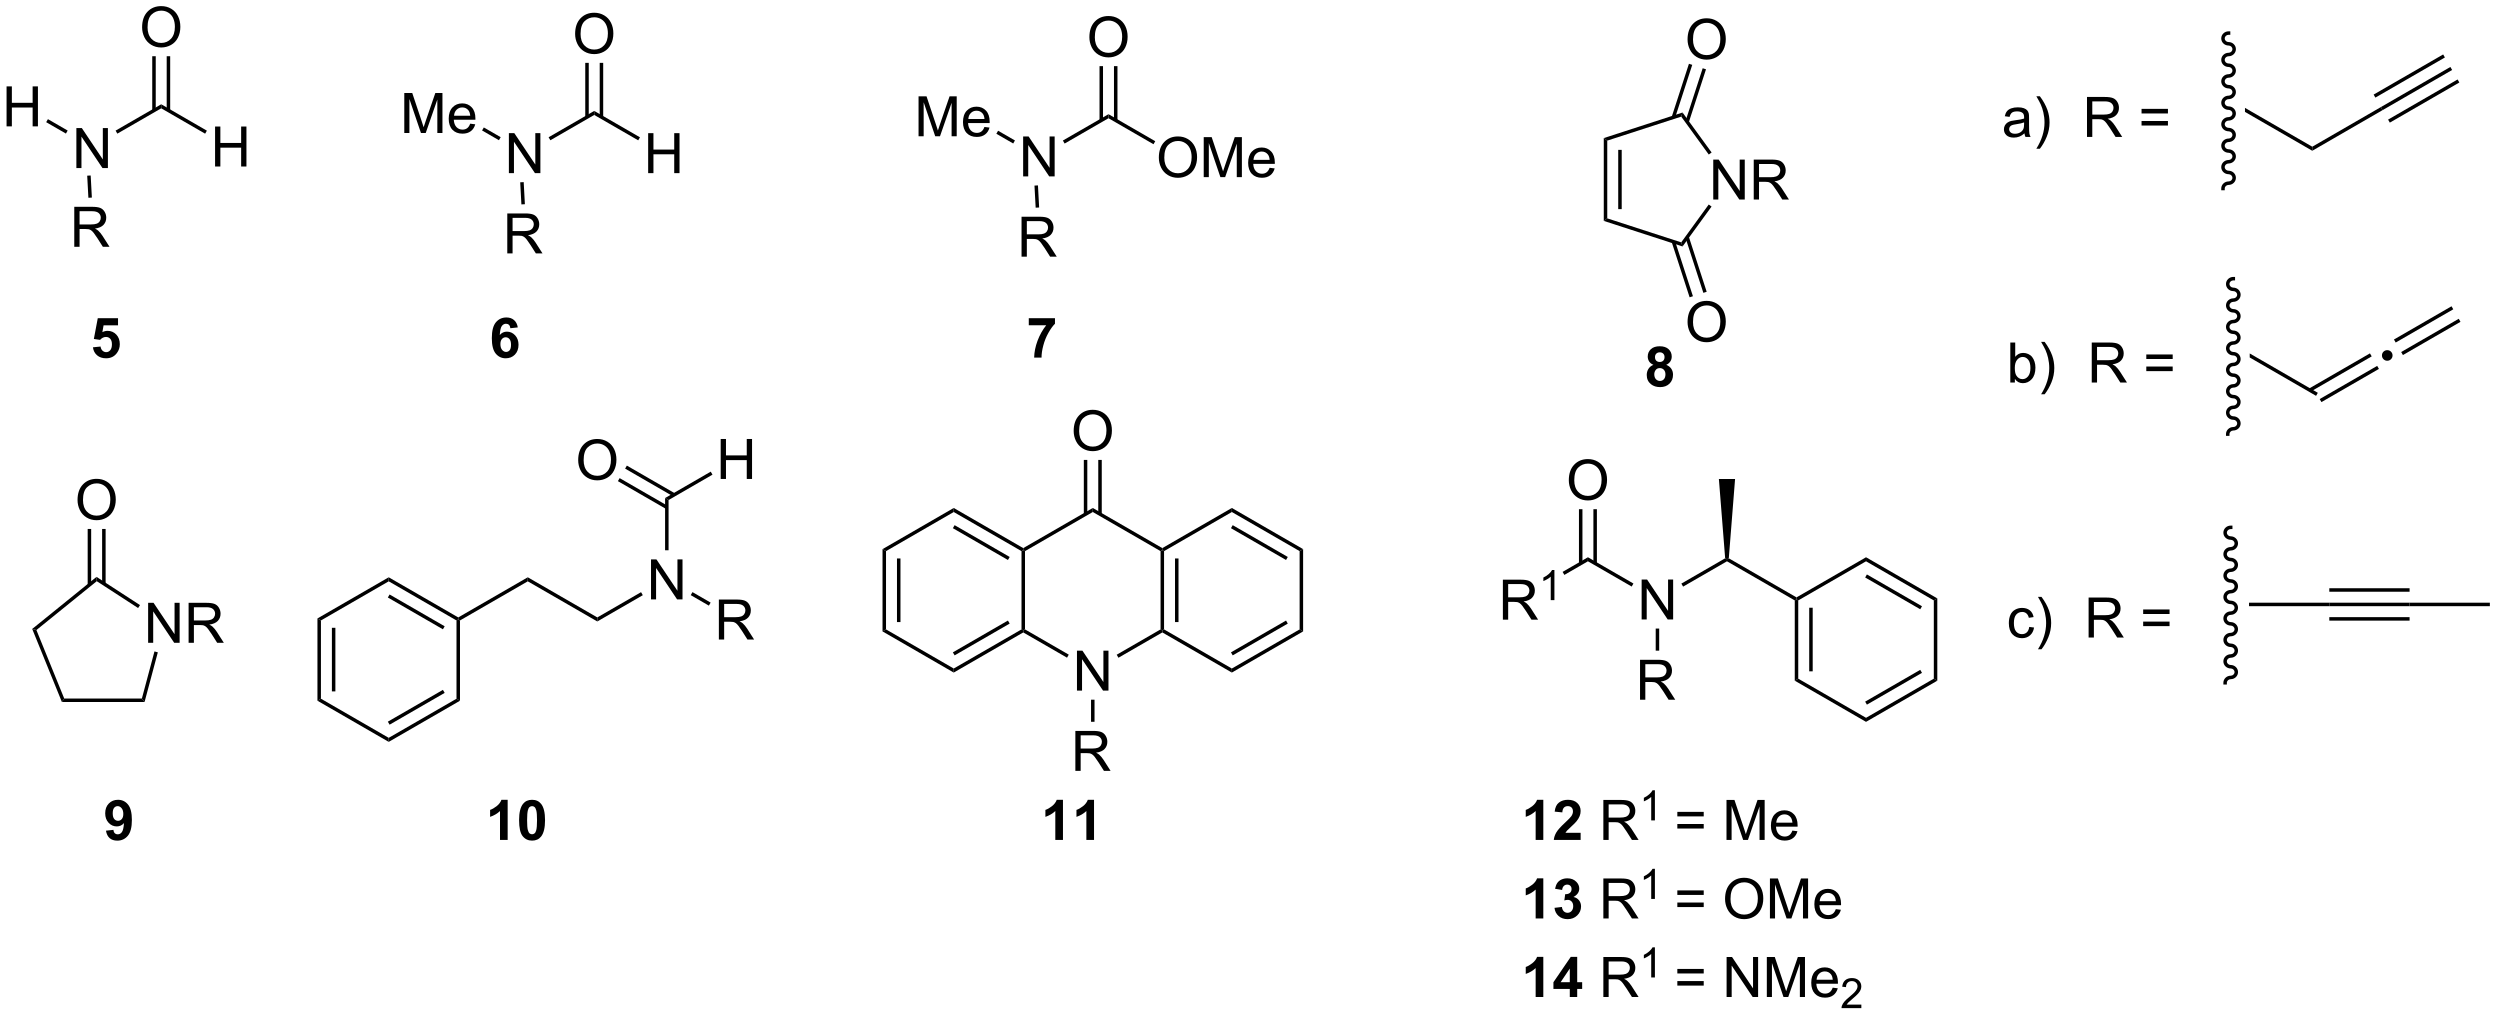 <?xml version="1.0" encoding="UTF-8"?>
<!DOCTYPE svg PUBLIC '-//W3C//DTD SVG 1.0//EN'
          'http://www.w3.org/TR/2001/REC-SVG-20010904/DTD/svg10.dtd'>
<svg stroke-dasharray="none" shape-rendering="auto" xmlns="http://www.w3.org/2000/svg" font-family="'Dialog'" text-rendering="auto" width="491" fill-opacity="1" color-interpolation="auto" color-rendering="auto" preserveAspectRatio="xMidYMid meet" font-size="12px" viewBox="0 0 491 200" fill="black" xmlns:xlink="http://www.w3.org/1999/xlink" stroke="black" image-rendering="auto" stroke-miterlimit="10" stroke-linecap="square" stroke-linejoin="miter" font-style="normal" stroke-width="1" height="200" stroke-dashoffset="0" font-weight="normal" stroke-opacity="1"
><!--Generated by the Batik Graphics2D SVG Generator--><defs id="genericDefs"
  /><g
  ><defs id="defs1"
    ><clipPath clipPathUnits="userSpaceOnUse" id="clipPath1"
      ><path d="M1.305 1.611 L369.218 1.611 L369.218 151.265 L1.305 151.265 L1.305 1.611 Z"
      /></clipPath
      ><clipPath clipPathUnits="userSpaceOnUse" id="clipPath2"
      ><path d="M93.602 286.255 L93.602 431.747 L451.285 431.747 L451.285 286.255 Z"
      /></clipPath
    ></defs
    ><g transform="scale(1.333,1.333) translate(-1.305,-1.611) matrix(1.029,0,0,1.029,-94.974,-292.83)"
    ><path d="M104.502 310.205 L104.502 304.478 L105.281 304.478 L108.289 308.973 L108.289 304.478 L109.016 304.478 L109.016 310.205 L108.237 310.205 L105.229 305.705 L105.229 310.205 L104.502 310.205 Z" stroke="none" clip-path="url(#clipPath2)"
    /></g
    ><g transform="matrix(1.371,0,0,1.371,-128.371,-392.589)"
    ><path d="M110.443 305.497 L110.193 305.064 L116.728 301.291 L116.728 301.869 Z" stroke="none" clip-path="url(#clipPath2)"
    /></g
    ><g transform="matrix(1.371,0,0,1.371,-128.371,-392.589)"
    ><path d="M113.991 290.266 Q113.991 288.839 114.757 288.034 Q115.522 287.227 116.733 287.227 Q117.525 287.227 118.16 287.607 Q118.798 287.985 119.132 288.662 Q119.468 289.339 119.468 290.198 Q119.468 291.071 119.116 291.758 Q118.765 292.446 118.119 292.8 Q117.475 293.154 116.728 293.154 Q115.921 293.154 115.283 292.764 Q114.647 292.37 114.319 291.696 Q113.991 291.019 113.991 290.266 ZM114.772 290.276 Q114.772 291.313 115.327 291.909 Q115.884 292.503 116.725 292.503 Q117.58 292.503 118.132 291.901 Q118.686 291.3 118.686 290.196 Q118.686 289.495 118.45 288.974 Q118.213 288.454 117.757 288.167 Q117.304 287.878 116.736 287.878 Q115.931 287.878 115.35 288.433 Q114.772 288.985 114.772 290.276 Z" stroke="none" clip-path="url(#clipPath2)"
    /></g
    ><g transform="matrix(1.371,0,0,1.371,-128.371,-392.589)"
    ><path d="M118.013 302.178 L118.013 294.407 L117.513 294.407 L117.513 302.178 ZM115.943 302.178 L115.943 294.407 L115.443 294.407 L115.443 302.178 Z" stroke="none" clip-path="url(#clipPath2)"
    /></g
    ><g transform="matrix(1.371,0,0,1.371,-128.371,-392.589)"
    ><path d="M124.444 310.205 L124.444 304.478 L125.201 304.478 L125.201 306.83 L128.178 306.83 L128.178 304.478 L128.936 304.478 L128.936 310.205 L128.178 310.205 L128.178 307.505 L125.201 307.505 L125.201 310.205 L124.444 310.205 Z" stroke="none" clip-path="url(#clipPath2)"
    /></g
    ><g transform="matrix(1.371,0,0,1.371,-128.371,-392.589)"
    ><path d="M116.728 301.869 L116.728 301.291 L123.269 305.071 L123.019 305.504 Z" stroke="none" clip-path="url(#clipPath2)"
    /></g
    ><g transform="matrix(1.371,0,0,1.371,-128.371,-392.589)"
    ><path d="M94.574 304.455 L94.574 298.728 L95.332 298.728 L95.332 301.08 L98.308 301.08 L98.308 298.728 L99.066 298.728 L99.066 304.455 L98.308 304.455 L98.308 301.755 L95.332 301.755 L95.332 304.455 L94.574 304.455 Z" stroke="none" clip-path="url(#clipPath2)"
    /></g
    ><g transform="matrix(1.371,0,0,1.371,-128.371,-392.589)"
    ><path d="M103.327 305.055 L103.077 305.488 L100.249 303.855 L100.499 303.422 Z" stroke="none" clip-path="url(#clipPath2)"
    /></g
    ><g transform="matrix(1.371,0,0,1.371,-128.371,-392.589)"
    ><path d="M104.273 321.705 L104.273 315.978 L106.812 315.978 Q107.578 315.978 107.976 316.132 Q108.375 316.286 108.612 316.676 Q108.851 317.067 108.851 317.541 Q108.851 318.15 108.456 318.57 Q108.062 318.986 107.237 319.098 Q107.539 319.244 107.695 319.385 Q108.026 319.689 108.323 320.145 L109.32 321.705 L108.367 321.705 L107.609 320.512 Q107.276 319.997 107.06 319.723 Q106.846 319.45 106.677 319.34 Q106.508 319.231 106.331 319.189 Q106.203 319.161 105.909 319.161 L105.031 319.161 L105.031 321.705 L104.273 321.705 ZM105.031 318.505 L106.659 318.505 Q107.18 318.505 107.471 318.398 Q107.766 318.291 107.916 318.054 Q108.07 317.817 108.07 317.541 Q108.07 317.135 107.773 316.874 Q107.479 316.611 106.844 316.611 L105.031 316.611 L105.031 318.505 Z" stroke="none" clip-path="url(#clipPath2)"
    /></g
    ><g transform="matrix(1.371,0,0,1.371,-128.371,-392.589)"
    ><path d="M106.125 311.518 L106.624 311.492 L106.794 314.657 L106.295 314.684 Z" stroke="none" clip-path="url(#clipPath2)"
    /></g
    ><g transform="matrix(1.371,0,0,1.371,-128.371,-392.589)"
    ><path d="M166.532 311.155 L166.532 305.428 L167.311 305.428 L170.319 309.923 L170.319 305.428 L171.045 305.428 L171.045 311.155 L170.267 311.155 L167.259 306.655 L167.259 311.155 L166.532 311.155 Z" stroke="none" clip-path="url(#clipPath2)"
    /></g
    ><g transform="matrix(1.371,0,0,1.371,-128.371,-392.589)"
    ><path d="M172.473 306.447 L172.223 306.014 L178.758 302.241 L178.758 302.819 Z" stroke="none" clip-path="url(#clipPath2)"
    /></g
    ><g transform="matrix(1.371,0,0,1.371,-128.371,-392.589)"
    ><path d="M176.021 291.216 Q176.021 289.789 176.787 288.984 Q177.552 288.177 178.763 288.177 Q179.555 288.177 180.19 288.557 Q180.828 288.935 181.162 289.612 Q181.498 290.289 181.498 291.148 Q181.498 292.021 181.146 292.708 Q180.795 293.396 180.149 293.75 Q179.506 294.104 178.758 294.104 Q177.951 294.104 177.313 293.713 Q176.677 293.32 176.349 292.646 Q176.021 291.969 176.021 291.216 ZM176.802 291.226 Q176.802 292.263 177.357 292.859 Q177.914 293.453 178.756 293.453 Q179.61 293.453 180.162 292.851 Q180.716 292.25 180.716 291.146 Q180.716 290.445 180.48 289.924 Q180.243 289.404 179.787 289.117 Q179.334 288.828 178.766 288.828 Q177.961 288.828 177.381 289.383 Q176.802 289.935 176.802 291.226 Z" stroke="none" clip-path="url(#clipPath2)"
    /></g
    ><g transform="matrix(1.371,0,0,1.371,-128.371,-392.589)"
    ><path d="M180.043 303.128 L180.043 295.357 L179.543 295.357 L179.543 303.128 ZM177.973 303.128 L177.973 295.357 L177.473 295.357 L177.473 303.128 Z" stroke="none" clip-path="url(#clipPath2)"
    /></g
    ><g transform="matrix(1.371,0,0,1.371,-128.371,-392.589)"
    ><path d="M186.484 311.155 L186.484 305.428 L187.241 305.428 L187.241 307.78 L190.218 307.78 L190.218 305.428 L190.976 305.428 L190.976 311.155 L190.218 311.155 L190.218 308.455 L187.241 308.455 L187.241 311.155 L186.484 311.155 Z" stroke="none" clip-path="url(#clipPath2)"
    /></g
    ><g transform="matrix(1.371,0,0,1.371,-128.371,-392.589)"
    ><path d="M178.758 302.819 L178.758 302.241 L185.309 306.023 L185.059 306.456 Z" stroke="none" clip-path="url(#clipPath2)"
    /></g
    ><g transform="matrix(1.371,0,0,1.371,-128.371,-392.589)"
    ><path d="M151.549 305.405 L151.549 299.678 L152.69 299.678 L154.046 303.733 Q154.234 304.298 154.32 304.58 Q154.416 304.267 154.625 303.663 L155.994 299.678 L157.015 299.678 L157.015 305.405 L156.283 305.405 L156.283 300.611 L154.619 305.405 L153.937 305.405 L152.281 300.53 L152.281 305.405 L151.549 305.405 ZM160.987 304.069 L161.713 304.158 Q161.541 304.796 161.075 305.147 Q160.612 305.499 159.89 305.499 Q158.979 305.499 158.445 304.939 Q157.913 304.376 157.913 303.366 Q157.913 302.319 158.453 301.741 Q158.992 301.163 159.851 301.163 Q160.682 301.163 161.208 301.731 Q161.737 302.296 161.737 303.322 Q161.737 303.384 161.734 303.509 L158.64 303.509 Q158.679 304.194 159.025 304.559 Q159.375 304.921 159.893 304.921 Q160.281 304.921 160.554 304.718 Q160.828 304.514 160.987 304.069 ZM158.679 302.931 L160.994 302.931 Q160.947 302.408 160.729 302.147 Q160.393 301.741 159.859 301.741 Q159.375 301.741 159.044 302.067 Q158.713 302.389 158.679 302.931 Z" stroke="none" clip-path="url(#clipPath2)"
    /></g
    ><g transform="matrix(1.371,0,0,1.371,-128.371,-392.589)"
    ><path d="M165.357 306.005 L165.107 306.438 L162.692 305.044 L162.942 304.611 Z" stroke="none" clip-path="url(#clipPath2)"
    /></g
    ><g transform="matrix(1.371,0,0,1.371,-128.371,-392.589)"
    ><path d="M166.303 322.655 L166.303 316.928 L168.842 316.928 Q169.608 316.928 170.006 317.082 Q170.405 317.236 170.642 317.626 Q170.881 318.017 170.881 318.491 Q170.881 319.1 170.486 319.52 Q170.092 319.936 169.267 320.048 Q169.569 320.194 169.725 320.335 Q170.056 320.639 170.353 321.095 L171.35 322.655 L170.397 322.655 L169.639 321.462 Q169.306 320.947 169.09 320.673 Q168.876 320.4 168.707 320.291 Q168.538 320.181 168.361 320.139 Q168.233 320.111 167.939 320.111 L167.061 320.111 L167.061 322.655 L166.303 322.655 ZM167.061 319.455 L168.689 319.455 Q169.209 319.455 169.501 319.348 Q169.795 319.241 169.946 319.004 Q170.1 318.767 170.1 318.491 Q170.1 318.085 169.803 317.824 Q169.509 317.561 168.874 317.561 L167.061 317.561 L167.061 319.455 Z" stroke="none" clip-path="url(#clipPath2)"
    /></g
    ><g transform="matrix(1.371,0,0,1.371,-128.371,-392.589)"
    ><path d="M168.155 312.468 L168.654 312.442 L168.824 315.607 L168.325 315.634 Z" stroke="none" clip-path="url(#clipPath2)"
    /></g
    ><g transform="matrix(1.371,0,0,1.371,-128.371,-392.589)"
    ><path d="M240.202 311.625 L240.202 305.899 L240.981 305.899 L243.989 310.393 L243.989 305.899 L244.715 305.899 L244.715 311.625 L243.937 311.625 L240.929 307.125 L240.929 311.625 L240.202 311.625 Z" stroke="none" clip-path="url(#clipPath2)"
    /></g
    ><g transform="matrix(1.371,0,0,1.371,-128.371,-392.589)"
    ><path d="M246.143 306.917 L245.893 306.484 L252.428 302.711 L252.428 303.289 Z" stroke="none" clip-path="url(#clipPath2)"
    /></g
    ><g transform="matrix(1.371,0,0,1.371,-128.371,-392.589)"
    ><path d="M249.691 291.686 Q249.691 290.259 250.457 289.454 Q251.222 288.647 252.433 288.647 Q253.225 288.647 253.86 289.027 Q254.498 289.405 254.832 290.082 Q255.168 290.759 255.168 291.618 Q255.168 292.491 254.816 293.178 Q254.465 293.866 253.819 294.22 Q253.175 294.574 252.428 294.574 Q251.621 294.574 250.983 294.183 Q250.347 293.79 250.019 293.116 Q249.691 292.438 249.691 291.686 ZM250.472 291.696 Q250.472 292.733 251.027 293.329 Q251.584 293.923 252.425 293.923 Q253.28 293.923 253.832 293.321 Q254.386 292.72 254.386 291.616 Q254.386 290.915 254.149 290.394 Q253.912 289.873 253.457 289.587 Q253.004 289.298 252.436 289.298 Q251.631 289.298 251.05 289.853 Q250.472 290.405 250.472 291.696 Z" stroke="none" clip-path="url(#clipPath2)"
    /></g
    ><g transform="matrix(1.371,0,0,1.371,-128.371,-392.589)"
    ><path d="M253.713 303.598 L253.713 295.827 L253.213 295.827 L253.213 303.598 ZM251.643 303.598 L251.643 295.827 L251.143 295.827 L251.143 303.598 Z" stroke="none" clip-path="url(#clipPath2)"
    /></g
    ><g transform="matrix(1.371,0,0,1.371,-128.371,-392.589)"
    ><path d="M259.641 308.936 Q259.641 307.509 260.407 306.704 Q261.172 305.897 262.383 305.897 Q263.175 305.897 263.81 306.277 Q264.448 306.655 264.782 307.332 Q265.118 308.009 265.118 308.868 Q265.118 309.741 264.766 310.428 Q264.415 311.116 263.769 311.47 Q263.125 311.824 262.378 311.824 Q261.571 311.824 260.933 311.433 Q260.297 311.04 259.969 310.366 Q259.641 309.688 259.641 308.936 ZM260.422 308.946 Q260.422 309.983 260.977 310.579 Q261.534 311.173 262.375 311.173 Q263.23 311.173 263.782 310.571 Q264.337 309.97 264.337 308.866 Q264.337 308.165 264.099 307.644 Q263.863 307.123 263.407 306.837 Q262.954 306.548 262.386 306.548 Q261.581 306.548 261 307.103 Q260.422 307.655 260.422 308.946 ZM266.07 311.725 L266.07 305.998 L267.21 305.998 L268.567 310.053 Q268.754 310.618 268.84 310.899 Q268.937 310.587 269.145 309.983 L270.515 305.998 L271.536 305.998 L271.536 311.725 L270.804 311.725 L270.804 306.931 L269.14 311.725 L268.458 311.725 L266.801 306.85 L266.801 311.725 L266.07 311.725 ZM275.507 310.389 L276.234 310.478 Q276.062 311.116 275.596 311.467 Q275.132 311.819 274.411 311.819 Q273.499 311.819 272.965 311.259 Q272.434 310.696 272.434 309.686 Q272.434 308.639 272.973 308.061 Q273.512 307.483 274.372 307.483 Q275.202 307.483 275.728 308.05 Q276.257 308.616 276.257 309.642 Q276.257 309.704 276.254 309.829 L273.161 309.829 Q273.2 310.514 273.546 310.879 Q273.895 311.241 274.413 311.241 Q274.801 311.241 275.075 311.038 Q275.348 310.834 275.507 310.389 ZM273.2 309.251 L275.515 309.251 Q275.468 308.728 275.249 308.467 Q274.913 308.061 274.379 308.061 Q273.895 308.061 273.564 308.387 Q273.234 308.709 273.2 309.251 Z" stroke="none" clip-path="url(#clipPath2)"
    /></g
    ><g transform="matrix(1.371,0,0,1.371,-128.371,-392.589)"
    ><path d="M252.428 303.289 L252.428 302.711 L259.126 306.582 L258.876 307.015 Z" stroke="none" clip-path="url(#clipPath2)"
    /></g
    ><g transform="matrix(1.371,0,0,1.371,-128.371,-392.589)"
    ><path d="M225.219 305.875 L225.219 300.149 L226.36 300.149 L227.716 304.203 Q227.904 304.768 227.99 305.05 Q228.086 304.737 228.294 304.133 L229.664 300.149 L230.685 300.149 L230.685 305.875 L229.953 305.875 L229.953 301.081 L228.289 305.875 L227.607 305.875 L225.951 301 L225.951 305.875 L225.219 305.875 ZM234.656 304.539 L235.383 304.628 Q235.211 305.266 234.745 305.617 Q234.281 305.969 233.56 305.969 Q232.649 305.969 232.115 305.409 Q231.583 304.846 231.583 303.836 Q231.583 302.789 232.123 302.211 Q232.662 301.633 233.521 301.633 Q234.352 301.633 234.878 302.201 Q235.406 302.766 235.406 303.792 Q235.406 303.854 235.404 303.979 L232.31 303.979 Q232.349 304.664 232.696 305.029 Q233.044 305.391 233.563 305.391 Q233.951 305.391 234.224 305.188 Q234.498 304.985 234.656 304.539 ZM232.349 303.401 L234.664 303.401 Q234.617 302.878 234.399 302.617 Q234.063 302.211 233.529 302.211 Q233.044 302.211 232.714 302.537 Q232.383 302.86 232.349 303.401 Z" stroke="none" clip-path="url(#clipPath2)"
    /></g
    ><g transform="matrix(1.371,0,0,1.371,-128.371,-392.589)"
    ><path d="M239.027 306.475 L238.777 306.908 L236.363 305.514 L236.613 305.081 Z" stroke="none" clip-path="url(#clipPath2)"
    /></g
    ><g transform="matrix(1.371,0,0,1.371,-128.371,-392.589)"
    ><path d="M239.973 323.125 L239.973 317.399 L242.512 317.399 Q243.278 317.399 243.676 317.552 Q244.075 317.706 244.312 318.096 Q244.551 318.487 244.551 318.961 Q244.551 319.57 244.155 319.99 Q243.762 320.406 242.937 320.518 Q243.239 320.664 243.395 320.805 Q243.726 321.11 244.023 321.565 L245.02 323.125 L244.067 323.125 L243.309 321.932 Q242.976 321.417 242.76 321.143 Q242.546 320.87 242.377 320.76 Q242.208 320.651 242.03 320.61 Q241.903 320.581 241.609 320.581 L240.731 320.581 L240.731 323.125 L239.973 323.125 ZM240.731 319.925 L242.359 319.925 Q242.88 319.925 243.171 319.818 Q243.465 319.711 243.616 319.474 Q243.77 319.237 243.77 318.961 Q243.77 318.555 243.473 318.294 Q243.179 318.031 242.543 318.031 L240.731 318.031 L240.731 319.925 Z" stroke="none" clip-path="url(#clipPath2)"
    /></g
    ><g transform="matrix(1.371,0,0,1.371,-128.371,-392.589)"
    ><path d="M241.825 312.938 L242.324 312.912 L242.494 316.077 L241.995 316.104 Z" stroke="none" clip-path="url(#clipPath2)"
    /></g
    ><g transform="matrix(1.371,0,0,1.371,-128.371,-392.589)"
    ><path d="M339.062 314.94 L339.062 309.214 L339.841 309.214 L342.849 313.708 L342.849 309.214 L343.575 309.214 L343.575 314.94 L342.797 314.94 L339.789 310.44 L339.789 314.94 L339.062 314.94 ZM344.861 314.94 L344.861 309.214 L347.4 309.214 Q348.165 309.214 348.564 309.367 Q348.962 309.521 349.199 309.911 Q349.439 310.302 349.439 310.776 Q349.439 311.385 349.043 311.805 Q348.65 312.221 347.824 312.333 Q348.126 312.479 348.283 312.62 Q348.613 312.925 348.91 313.38 L349.908 314.94 L348.954 314.94 L348.197 313.747 Q347.863 313.232 347.647 312.958 Q347.434 312.685 347.264 312.575 Q347.095 312.466 346.918 312.425 Q346.79 312.396 346.496 312.396 L345.618 312.396 L345.618 314.94 L344.861 314.94 ZM345.618 311.74 L347.246 311.74 Q347.767 311.74 348.059 311.633 Q348.353 311.526 348.504 311.289 Q348.658 311.052 348.658 310.776 Q348.658 310.37 348.361 310.109 Q348.066 309.846 347.431 309.846 L345.618 309.846 L345.618 311.74 Z" stroke="none" clip-path="url(#clipPath2)"
    /></g
    ><g transform="matrix(1.371,0,0,1.371,-128.371,-392.589)"
    ><path d="M323.378 306.133 L323.878 306.497 L323.878 317.633 L323.378 317.997 ZM325.448 307.82 L325.448 316.31 L325.948 316.31 L325.948 307.82 Z" stroke="none" clip-path="url(#clipPath2)"
    /></g
    ><g transform="matrix(1.371,0,0,1.371,-128.371,-392.589)"
    ><path d="M323.378 317.997 L323.878 317.633 L334.473 321.071 L334.663 321.659 Z" stroke="none" clip-path="url(#clipPath2)"
    /></g
    ><g transform="matrix(1.371,0,0,1.371,-128.371,-392.589)"
    ><path d="M334.663 321.659 L334.473 321.071 L338.415 315.648 L338.819 315.942 Z" stroke="none" clip-path="url(#clipPath2)"
    /></g
    ><g transform="matrix(1.371,0,0,1.371,-128.371,-392.589)"
    ><path d="M338.826 308.197 L338.421 308.491 L334.473 303.059 L334.663 302.471 Z" stroke="none" clip-path="url(#clipPath2)"
    /></g
    ><g transform="matrix(1.371,0,0,1.371,-128.371,-392.589)"
    ><path d="M334.663 302.471 L334.473 303.059 L323.878 306.497 L323.378 306.133 Z" stroke="none" clip-path="url(#clipPath2)"
    /></g
    ><g transform="matrix(1.371,0,0,1.371,-128.371,-392.589)"
    ><path d="M335.381 292.011 Q335.381 290.584 336.147 289.779 Q336.912 288.972 338.123 288.972 Q338.915 288.972 339.55 289.352 Q340.188 289.73 340.522 290.407 Q340.858 291.084 340.858 291.943 Q340.858 292.816 340.506 293.503 Q340.154 294.191 339.509 294.545 Q338.865 294.899 338.118 294.899 Q337.311 294.899 336.673 294.508 Q336.037 294.115 335.709 293.441 Q335.381 292.764 335.381 292.011 ZM336.162 292.021 Q336.162 293.058 336.717 293.654 Q337.274 294.248 338.115 294.248 Q338.97 294.248 339.522 293.646 Q340.076 293.045 340.076 291.941 Q340.076 291.24 339.839 290.719 Q339.602 290.198 339.147 289.912 Q338.693 289.623 338.126 289.623 Q337.321 289.623 336.74 290.178 Q336.162 290.73 336.162 292.021 Z" stroke="none" clip-path="url(#clipPath2)"
    /></g
    ><g transform="matrix(1.371,0,0,1.371,-128.371,-392.589)"
    ><path d="M335.558 303.877 L338.023 296.281 L337.548 296.127 L335.083 303.723 ZM333.589 303.237 L336.054 295.642 L335.578 295.488 L333.114 303.083 Z" stroke="none" clip-path="url(#clipPath2)"
    /></g
    ><g transform="matrix(1.371,0,0,1.371,-128.371,-392.589)"
    ><path d="M335.381 332.491 Q335.381 331.064 336.147 330.259 Q336.912 329.452 338.123 329.452 Q338.915 329.452 339.55 329.832 Q340.188 330.21 340.522 330.887 Q340.858 331.564 340.858 332.423 Q340.858 333.296 340.506 333.983 Q340.154 334.671 339.509 335.025 Q338.865 335.379 338.118 335.379 Q337.311 335.379 336.673 334.988 Q336.037 334.595 335.709 333.921 Q335.381 333.243 335.381 332.491 ZM336.162 332.501 Q336.162 333.538 336.717 334.134 Q337.274 334.728 338.115 334.728 Q338.97 334.728 339.522 334.126 Q340.076 333.525 340.076 332.421 Q340.076 331.72 339.839 331.199 Q339.602 330.678 339.147 330.392 Q338.693 330.103 338.126 330.103 Q337.321 330.103 336.74 330.658 Q336.162 331.21 336.162 332.501 Z" stroke="none" clip-path="url(#clipPath2)"
    /></g
    ><g transform="matrix(1.371,0,0,1.371,-128.371,-392.589)"
    ><path d="M333.114 321.048 L335.676 328.943 L336.151 328.788 L333.589 320.893 ZM335.083 320.407 L337.645 328.304 L338.121 328.149 L335.558 320.253 Z" stroke="none" clip-path="url(#clipPath2)"
    /></g
    ><g transform="matrix(1.371,0,0,1.371,-128.371,-392.589)"
    ><path d="M220.058 365.016 L220.558 365.304 L220.558 376.516 L220.058 376.804 ZM222.128 366.355 L222.128 375.466 L222.628 375.466 L222.628 366.355 Z" stroke="none" clip-path="url(#clipPath2)"
    /></g
    ><g transform="matrix(1.371,0,0,1.371,-128.371,-392.589)"
    ><path d="M220.058 376.804 L220.558 376.516 L230.258 382.121 L230.258 382.699 Z" stroke="none" clip-path="url(#clipPath2)"
    /></g
    ><g transform="matrix(1.371,0,0,1.371,-128.371,-392.589)"
    ><path d="M230.258 382.699 L230.258 382.121 L239.968 376.516 L240.218 376.66 L240.218 376.949 ZM230.384 380.236 L238.273 375.681 L238.023 375.248 L230.134 379.803 Z" stroke="none" clip-path="url(#clipPath2)"
    /></g
    ><g transform="matrix(1.371,0,0,1.371,-128.371,-392.589)"
    ><path d="M240.468 376.516 L240.218 376.66 L239.968 376.516 L239.968 365.304 L240.218 365.16 L240.468 365.304 Z" stroke="none" clip-path="url(#clipPath2)"
    /></g
    ><g transform="matrix(1.371,0,0,1.371,-128.371,-392.589)"
    ><path d="M240.218 364.871 L240.218 365.16 L239.968 365.304 L230.258 359.699 L230.258 359.121 ZM238.273 366.139 L230.384 361.584 L230.134 362.017 L238.023 366.572 Z" stroke="none" clip-path="url(#clipPath2)"
    /></g
    ><g transform="matrix(1.371,0,0,1.371,-128.371,-392.589)"
    ><path d="M230.258 359.121 L230.258 359.699 L220.558 365.304 L220.058 365.016 Z" stroke="none" clip-path="url(#clipPath2)"
    /></g
    ><g transform="matrix(1.371,0,0,1.371,-128.371,-392.589)"
    ><path d="M247.912 385.285 L247.912 379.558 L248.691 379.558 L251.699 384.053 L251.699 379.558 L252.425 379.558 L252.425 385.285 L251.647 385.285 L248.639 380.785 L248.639 385.285 L247.912 385.285 Z" stroke="none" clip-path="url(#clipPath2)"
    /></g
    ><g transform="matrix(1.371,0,0,1.371,-128.371,-392.589)"
    ><path d="M240.218 376.949 L240.218 376.66 L240.468 376.516 L246.737 380.135 L246.487 380.568 Z" stroke="none" clip-path="url(#clipPath2)"
    /></g
    ><g transform="matrix(1.371,0,0,1.371,-128.371,-392.589)"
    ><path d="M253.853 380.577 L253.603 380.144 L259.888 376.516 L260.138 376.66 L260.138 376.949 Z" stroke="none" clip-path="url(#clipPath2)"
    /></g
    ><g transform="matrix(1.371,0,0,1.371,-128.371,-392.589)"
    ><path d="M260.388 376.516 L260.138 376.66 L259.888 376.516 L259.888 365.304 L260.138 365.16 L260.388 365.304 ZM262.458 375.465 L262.458 366.355 L261.958 366.355 L261.958 375.465 Z" stroke="none" clip-path="url(#clipPath2)"
    /></g
    ><g transform="matrix(1.371,0,0,1.371,-128.371,-392.589)"
    ><path d="M260.138 364.871 L260.138 365.16 L259.888 365.304 L250.178 359.699 L250.178 359.121 Z" stroke="none" clip-path="url(#clipPath2)"
    /></g
    ><g transform="matrix(1.371,0,0,1.371,-128.371,-392.589)"
    ><path d="M250.178 359.121 L250.178 359.699 L240.468 365.304 L240.218 365.16 L240.218 364.871 Z" stroke="none" clip-path="url(#clipPath2)"
    /></g
    ><g transform="matrix(1.371,0,0,1.371,-128.371,-392.589)"
    ><path d="M247.441 348.096 Q247.441 346.669 248.207 345.864 Q248.972 345.057 250.183 345.057 Q250.975 345.057 251.61 345.437 Q252.248 345.815 252.582 346.492 Q252.918 347.169 252.918 348.028 Q252.918 348.901 252.566 349.588 Q252.215 350.276 251.569 350.63 Q250.925 350.984 250.178 350.984 Q249.371 350.984 248.733 350.593 Q248.097 350.2 247.769 349.526 Q247.441 348.849 247.441 348.096 ZM248.222 348.106 Q248.222 349.143 248.777 349.739 Q249.334 350.333 250.175 350.333 Q251.03 350.333 251.582 349.731 Q252.136 349.13 252.136 348.026 Q252.136 347.325 251.899 346.804 Q251.662 346.283 251.207 345.997 Q250.754 345.708 250.186 345.708 Q249.381 345.708 248.8 346.263 Q248.222 346.815 248.222 348.106 Z" stroke="none" clip-path="url(#clipPath2)"
    /></g
    ><g transform="matrix(1.371,0,0,1.371,-128.371,-392.589)"
    ><path d="M251.463 360.007 L251.463 352.237 L250.963 352.237 L250.963 360.007 ZM249.393 360.007 L249.393 352.237 L248.893 352.237 L248.893 360.007 Z" stroke="none" clip-path="url(#clipPath2)"
    /></g
    ><g transform="matrix(1.371,0,0,1.371,-128.371,-392.589)"
    ><path d="M260.138 376.949 L260.138 376.66 L260.388 376.516 L270.098 382.121 L270.098 382.699 Z" stroke="none" clip-path="url(#clipPath2)"
    /></g
    ><g transform="matrix(1.371,0,0,1.371,-128.371,-392.589)"
    ><path d="M270.098 382.699 L270.098 382.121 L279.808 376.516 L280.308 376.804 ZM270.223 380.236 L278.113 375.681 L277.863 375.248 L269.973 379.803 Z" stroke="none" clip-path="url(#clipPath2)"
    /></g
    ><g transform="matrix(1.371,0,0,1.371,-128.371,-392.589)"
    ><path d="M280.308 376.804 L279.808 376.516 L279.808 365.304 L280.308 365.016 Z" stroke="none" clip-path="url(#clipPath2)"
    /></g
    ><g transform="matrix(1.371,0,0,1.371,-128.371,-392.589)"
    ><path d="M280.308 365.016 L279.808 365.304 L270.098 359.699 L270.098 359.121 ZM278.113 366.139 L270.223 361.584 L269.973 362.017 L277.863 366.572 Z" stroke="none" clip-path="url(#clipPath2)"
    /></g
    ><g transform="matrix(1.371,0,0,1.371,-128.371,-392.589)"
    ><path d="M270.098 359.121 L270.098 359.699 L260.388 365.304 L260.138 365.16 L260.138 364.871 Z" stroke="none" clip-path="url(#clipPath2)"
    /></g
    ><g transform="matrix(1.371,0,0,1.371,-128.371,-392.589)"
    ><path d="M247.683 396.785 L247.683 391.058 L250.222 391.058 Q250.988 391.058 251.386 391.212 Q251.785 391.366 252.022 391.756 Q252.261 392.147 252.261 392.621 Q252.261 393.23 251.866 393.65 Q251.472 394.066 250.647 394.178 Q250.949 394.324 251.105 394.465 Q251.436 394.769 251.733 395.225 L252.73 396.785 L251.777 396.785 L251.019 395.592 Q250.686 395.077 250.47 394.803 Q250.256 394.53 250.087 394.42 Q249.918 394.311 249.741 394.269 Q249.613 394.241 249.319 394.241 L248.441 394.241 L248.441 396.785 L247.683 396.785 ZM248.441 393.584 L250.069 393.584 Q250.59 393.584 250.881 393.478 Q251.175 393.371 251.327 393.134 Q251.48 392.897 251.48 392.621 Q251.48 392.215 251.183 391.954 Q250.889 391.691 250.254 391.691 L248.441 391.691 L248.441 393.584 Z" stroke="none" clip-path="url(#clipPath2)"
    /></g
    ><g transform="matrix(1.371,0,0,1.371,-128.371,-392.589)"
    ><path d="M249.928 386.585 L250.428 386.585 L250.428 389.751 L249.928 389.751 Z" stroke="none" clip-path="url(#clipPath2)"
    /></g
    ><g transform="matrix(1.371,0,0,1.371,-128.371,-392.589)"
    ><path d="M328.803 375.095 L328.803 369.368 L329.581 369.368 L332.589 373.863 L332.589 369.368 L333.315 369.368 L333.315 375.095 L332.537 375.095 L329.529 370.595 L329.529 375.095 L328.803 375.095 Z" stroke="none" clip-path="url(#clipPath2)"
    /></g
    ><g transform="matrix(1.371,0,0,1.371,-128.371,-392.589)"
    ><path d="M328.573 386.595 L328.573 380.868 L331.112 380.868 Q331.878 380.868 332.276 381.022 Q332.675 381.176 332.912 381.566 Q333.151 381.957 333.151 382.431 Q333.151 383.04 332.756 383.46 Q332.362 383.876 331.537 383.988 Q331.839 384.134 331.995 384.275 Q332.326 384.579 332.623 385.035 L333.62 386.595 L332.667 386.595 L331.909 385.402 Q331.576 384.887 331.36 384.613 Q331.146 384.34 330.977 384.23 Q330.808 384.121 330.631 384.079 Q330.503 384.051 330.209 384.051 L329.331 384.051 L329.331 386.595 L328.573 386.595 ZM329.331 383.394 L330.959 383.394 Q331.48 383.394 331.771 383.288 Q332.065 383.181 332.217 382.944 Q332.37 382.707 332.37 382.431 Q332.37 382.025 332.073 381.764 Q331.779 381.501 331.144 381.501 L329.331 381.501 L329.331 383.394 Z" stroke="none" clip-path="url(#clipPath2)"
    /></g
    ><g transform="matrix(1.371,0,0,1.371,-128.371,-392.589)"
    ><path d="M330.818 376.395 L331.318 376.395 L331.318 379.561 L330.818 379.561 Z" stroke="none" clip-path="url(#clipPath2)"
    /></g
    ><g transform="matrix(1.371,0,0,1.371,-128.371,-392.589)"
    ><path d="M334.743 370.387 L334.493 369.954 L340.767 366.332 L341.028 366.47 L341.028 366.759 Z" stroke="none" clip-path="url(#clipPath2)"
    /></g
    ><g transform="matrix(1.371,0,0,1.371,-128.371,-392.589)"
    ><path d="M341.028 366.759 L341.028 366.47 L341.289 366.332 L350.988 371.931 L350.988 372.22 L350.738 372.364 Z" stroke="none" clip-path="url(#clipPath2)"
    /></g
    ><g transform="matrix(1.371,0,0,1.371,-128.371,-392.589)"
    ><path d="M341.289 366.332 L341.028 366.47 L340.767 366.332 L339.868 354.97 L342.188 354.97 Z" stroke="none" clip-path="url(#clipPath2)"
    /></g
    ><g transform="matrix(1.371,0,0,1.371,-128.371,-392.589)"
    ><path d="M350.738 372.364 L350.988 372.22 L351.238 372.364 L351.238 383.576 L350.738 383.864 ZM352.808 373.415 L352.808 382.525 L353.308 382.525 L353.308 373.415 Z" stroke="none" clip-path="url(#clipPath2)"
    /></g
    ><g transform="matrix(1.371,0,0,1.371,-128.371,-392.589)"
    ><path d="M350.738 383.864 L351.238 383.576 L360.948 389.181 L360.948 389.759 Z" stroke="none" clip-path="url(#clipPath2)"
    /></g
    ><g transform="matrix(1.371,0,0,1.371,-128.371,-392.589)"
    ><path d="M360.948 389.759 L360.948 389.181 L370.658 383.576 L371.158 383.864 ZM361.073 387.296 L368.963 382.741 L368.713 382.308 L360.823 386.863 Z" stroke="none" clip-path="url(#clipPath2)"
    /></g
    ><g transform="matrix(1.371,0,0,1.371,-128.371,-392.589)"
    ><path d="M371.158 383.864 L370.658 383.576 L370.658 372.364 L371.158 372.076 Z" stroke="none" clip-path="url(#clipPath2)"
    /></g
    ><g transform="matrix(1.371,0,0,1.371,-128.371,-392.589)"
    ><path d="M371.158 372.076 L370.658 372.364 L360.948 366.759 L360.948 366.181 ZM368.963 373.199 L361.073 368.644 L360.823 369.077 L368.713 373.632 Z" stroke="none" clip-path="url(#clipPath2)"
    /></g
    ><g transform="matrix(1.371,0,0,1.371,-128.371,-392.589)"
    ><path d="M360.948 366.181 L360.948 366.759 L351.238 372.364 L350.988 372.22 L350.988 371.931 Z" stroke="none" clip-path="url(#clipPath2)"
    /></g
    ><g transform="matrix(1.371,0,0,1.371,-128.371,-392.589)"
    ><path d="M327.627 369.945 L327.377 370.378 L321.108 366.759 L321.108 366.181 Z" stroke="none" clip-path="url(#clipPath2)"
    /></g
    ><g transform="matrix(1.371,0,0,1.371,-128.371,-392.589)"
    ><path d="M318.371 355.156 Q318.371 353.729 319.137 352.924 Q319.902 352.117 321.113 352.117 Q321.905 352.117 322.54 352.497 Q323.178 352.875 323.512 353.552 Q323.848 354.229 323.848 355.088 Q323.848 355.961 323.496 356.648 Q323.144 357.336 322.499 357.69 Q321.855 358.044 321.108 358.044 Q320.301 358.044 319.663 357.653 Q319.027 357.26 318.699 356.586 Q318.371 355.909 318.371 355.156 ZM319.152 355.166 Q319.152 356.203 319.707 356.799 Q320.264 357.393 321.105 357.393 Q321.96 357.393 322.512 356.791 Q323.066 356.19 323.066 355.086 Q323.066 354.385 322.829 353.864 Q322.592 353.343 322.137 353.057 Q321.683 352.768 321.116 352.768 Q320.311 352.768 319.73 353.323 Q319.152 353.875 319.152 355.166 Z" stroke="none" clip-path="url(#clipPath2)"
    /></g
    ><g transform="matrix(1.371,0,0,1.371,-128.371,-392.589)"
    ><path d="M322.393 367.067 L322.393 359.297 L321.893 359.297 L321.893 367.067 ZM320.323 367.068 L320.323 359.297 L319.823 359.297 L319.823 367.068 Z" stroke="none" clip-path="url(#clipPath2)"
    /></g
    ><g transform="matrix(1.371,0,0,1.371,-128.371,-392.589)"
    ><path d="M308.925 375.12 L308.925 369.394 L311.464 369.394 Q312.23 369.394 312.628 369.547 Q313.027 369.701 313.264 370.091 Q313.503 370.482 313.503 370.956 Q313.503 371.565 313.107 371.985 Q312.714 372.401 311.889 372.513 Q312.191 372.659 312.347 372.8 Q312.678 373.104 312.974 373.56 L313.972 375.12 L313.019 375.12 L312.261 373.927 Q311.928 373.412 311.712 373.138 Q311.498 372.865 311.329 372.755 Q311.159 372.646 310.982 372.604 Q310.855 372.576 310.56 372.576 L309.683 372.576 L309.683 375.12 L308.925 375.12 ZM309.683 371.92 L311.31 371.92 Q311.831 371.92 312.123 371.813 Q312.417 371.706 312.568 371.469 Q312.722 371.232 312.722 370.956 Q312.722 370.55 312.425 370.289 Q312.131 370.026 311.495 370.026 L309.683 370.026 L309.683 371.92 Z" stroke="none" clip-path="url(#clipPath2)"
    /></g
    ><g transform="matrix(1.371,0,0,1.371,-128.371,-392.589)"
    ><path d="M316.308 372.32 L315.781 372.32 L315.781 368.959 Q315.59 369.14 315.281 369.322 Q314.973 369.504 314.726 369.596 L314.726 369.086 Q315.168 368.877 315.498 368.582 Q315.83 368.285 315.969 368.008 L316.308 368.008 L316.308 372.32 Z" stroke="none" clip-path="url(#clipPath2)"
    /></g
    ><g transform="matrix(1.371,0,0,1.371,-128.371,-392.589)"
    ><path d="M321.108 366.181 L321.108 366.759 L317.732 368.71 L317.481 368.277 Z" stroke="none" clip-path="url(#clipPath2)"
    /></g
    ><g transform="matrix(1.371,0,0,1.371,-128.371,-392.589)"
    ><path d="M106.945 336.106 L108.039 335.994 Q108.085 336.364 108.315 336.583 Q108.546 336.799 108.846 336.799 Q109.19 336.799 109.427 336.52 Q109.666 336.239 109.666 335.676 Q109.666 335.15 109.429 334.887 Q109.195 334.622 108.815 334.622 Q108.343 334.622 107.968 335.041 L107.078 334.911 L107.64 331.932 L110.541 331.932 L110.541 332.958 L108.471 332.958 L108.299 333.932 Q108.666 333.747 109.049 333.747 Q109.781 333.747 110.289 334.278 Q110.796 334.809 110.796 335.658 Q110.796 336.364 110.385 336.918 Q109.828 337.679 108.835 337.679 Q108.041 337.679 107.541 337.252 Q107.041 336.825 106.945 336.106 Z" stroke="none" clip-path="url(#clipPath2)"
    /></g
    ><g transform="matrix(1.371,0,0,1.371,-128.371,-392.589)"
    ><path d="M167.808 333.255 L166.745 333.372 Q166.706 333.043 166.542 332.887 Q166.378 332.731 166.115 332.731 Q165.769 332.731 165.527 333.043 Q165.287 333.356 165.225 334.346 Q165.636 333.861 166.245 333.861 Q166.933 333.861 167.423 334.385 Q167.912 334.908 167.912 335.736 Q167.912 336.614 167.397 337.148 Q166.881 337.679 166.074 337.679 Q165.206 337.679 164.647 337.005 Q164.089 336.33 164.089 334.793 Q164.089 333.221 164.67 332.525 Q165.253 331.83 166.183 331.83 Q166.834 331.83 167.261 332.195 Q167.691 332.559 167.808 333.255 ZM165.318 335.65 Q165.318 336.184 165.563 336.476 Q165.811 336.767 166.128 336.767 Q166.433 336.767 166.636 336.531 Q166.839 336.291 166.839 335.747 Q166.839 335.189 166.62 334.929 Q166.402 334.668 166.074 334.668 Q165.756 334.668 165.537 334.918 Q165.318 335.166 165.318 335.65 Z" stroke="none" clip-path="url(#clipPath2)"
    /></g
    ><g transform="matrix(1.371,0,0,1.371,-128.371,-392.589)"
    ><path d="M241.009 332.95 L241.009 331.932 L244.762 331.932 L244.762 332.728 Q244.298 333.184 243.816 334.041 Q243.337 334.895 243.085 335.859 Q242.832 336.822 242.837 337.58 L241.778 337.58 Q241.806 336.392 242.267 335.158 Q242.731 333.924 243.504 332.95 L241.009 332.95 Z" stroke="none" clip-path="url(#clipPath2)"
    /></g
    ><g transform="matrix(1.371,0,0,1.371,-128.371,-392.589)"
    ><path d="M330.489 338.614 Q330.065 338.434 329.87 338.122 Q329.677 337.807 329.677 337.432 Q329.677 336.791 330.125 336.374 Q330.573 335.955 331.396 335.955 Q332.213 335.955 332.664 336.374 Q333.114 336.791 333.114 337.432 Q333.114 337.83 332.906 338.14 Q332.7 338.45 332.325 338.614 Q332.802 338.807 333.049 339.174 Q333.299 339.541 333.299 340.02 Q333.299 340.814 332.791 341.312 Q332.286 341.807 331.448 341.807 Q330.666 341.807 330.146 341.395 Q329.534 340.911 329.534 340.067 Q329.534 339.603 329.763 339.215 Q329.995 338.825 330.489 338.614 ZM330.716 337.51 Q330.716 337.838 330.901 338.023 Q331.088 338.205 331.396 338.205 Q331.708 338.205 331.896 338.02 Q332.083 337.833 332.083 337.505 Q332.083 337.197 331.898 337.012 Q331.713 336.825 331.409 336.825 Q331.091 336.825 330.903 337.012 Q330.716 337.2 330.716 337.51 ZM330.614 339.963 Q330.614 340.416 330.846 340.671 Q331.08 340.924 331.427 340.924 Q331.768 340.924 331.989 340.679 Q332.213 340.434 332.213 339.973 Q332.213 339.572 331.987 339.327 Q331.76 339.083 331.411 339.083 Q331.01 339.083 330.812 339.361 Q330.614 339.637 330.614 339.963 Z" stroke="none" clip-path="url(#clipPath2)"
    /></g
    ><g transform="matrix(1.371,0,0,1.371,-128.371,-392.589)"
    ><path d="M245.906 406.675 L244.81 406.675 L244.81 402.537 Q244.209 403.099 243.391 403.37 L243.391 402.373 Q243.821 402.232 244.323 401.842 Q244.828 401.448 245.016 400.925 L245.906 400.925 L245.906 406.675 ZM250.356 406.675 L249.259 406.675 L249.259 402.537 Q248.658 403.099 247.84 403.37 L247.84 402.373 Q248.27 402.232 248.772 401.842 Q249.278 401.448 249.465 400.925 L250.356 400.925 L250.356 406.675 Z" stroke="none" clip-path="url(#clipPath2)"
    /></g
    ><g transform="matrix(1.371,0,0,1.371,-128.371,-392.589)"
    ><path d="M314.717 406.675 L313.62 406.675 L313.62 402.537 Q313.019 403.099 312.201 403.37 L312.201 402.373 Q312.631 402.232 313.133 401.842 Q313.638 401.448 313.826 400.925 L314.717 400.925 L314.717 406.675 ZM320.064 405.654 L320.064 406.675 L316.218 406.675 Q316.28 406.097 316.593 405.579 Q316.905 405.06 317.827 404.206 Q318.569 403.514 318.736 403.269 Q318.963 402.928 318.963 402.597 Q318.963 402.23 318.765 402.032 Q318.569 401.834 318.221 401.834 Q317.877 401.834 317.674 402.042 Q317.471 402.248 317.439 402.73 L316.346 402.62 Q316.444 401.714 316.96 401.321 Q317.476 400.925 318.249 400.925 Q319.096 400.925 319.58 401.383 Q320.064 401.839 320.064 402.519 Q320.064 402.904 319.926 403.256 Q319.788 403.605 319.486 403.988 Q319.288 404.24 318.767 404.717 Q318.249 405.193 318.108 405.349 Q317.971 405.506 317.885 405.654 L320.064 405.654 Z" stroke="none" clip-path="url(#clipPath2)"
    /></g
    ><g transform="matrix(1.371,0,0,1.371,-128.371,-392.589)"
    ><path d="M323.319 406.675 L323.319 400.948 L325.858 400.948 Q326.624 400.948 327.022 401.102 Q327.421 401.256 327.658 401.646 Q327.897 402.037 327.897 402.511 Q327.897 403.12 327.502 403.54 Q327.108 403.956 326.283 404.068 Q326.585 404.214 326.741 404.355 Q327.072 404.659 327.369 405.115 L328.366 406.675 L327.413 406.675 L326.655 405.482 Q326.322 404.967 326.106 404.693 Q325.892 404.42 325.723 404.31 Q325.554 404.201 325.377 404.159 Q325.249 404.131 324.955 404.131 L324.077 404.131 L324.077 406.675 L323.319 406.675 ZM324.077 403.474 L325.705 403.474 Q326.226 403.474 326.517 403.368 Q326.812 403.261 326.963 403.024 Q327.116 402.787 327.116 402.511 Q327.116 402.105 326.819 401.844 Q326.525 401.581 325.89 401.581 L324.077 401.581 L324.077 403.474 Z" stroke="none" clip-path="url(#clipPath2)"
    /></g
    ><g transform="matrix(1.371,0,0,1.371,-128.371,-392.589)"
    ><path d="M330.703 403.875 L330.175 403.875 L330.175 400.514 Q329.984 400.695 329.675 400.877 Q329.367 401.059 329.121 401.151 L329.121 400.641 Q329.562 400.432 329.892 400.137 Q330.224 399.84 330.363 399.563 L330.703 399.563 L330.703 403.875 Z" stroke="none" clip-path="url(#clipPath2)"
    /></g
    ><g transform="matrix(1.371,0,0,1.371,-128.371,-392.589)"
    ><path d="M337.697 403.308 L333.916 403.308 L333.916 402.652 L337.697 402.652 L337.697 403.308 ZM337.697 405.045 L333.916 405.045 L333.916 404.389 L337.697 404.389 L337.697 405.045 ZM340.959 406.675 L340.959 400.948 L342.099 400.948 L343.456 405.003 Q343.644 405.568 343.729 405.849 Q343.826 405.537 344.034 404.933 L345.404 400.948 L346.425 400.948 L346.425 406.675 L345.693 406.675 L345.693 401.881 L344.029 406.675 L343.347 406.675 L341.69 401.8 L341.69 406.675 L340.959 406.675 ZM350.396 405.339 L351.123 405.428 Q350.951 406.066 350.485 406.417 Q350.021 406.769 349.3 406.769 Q348.388 406.769 347.854 406.209 Q347.323 405.646 347.323 404.636 Q347.323 403.589 347.862 403.011 Q348.401 402.433 349.261 402.433 Q350.091 402.433 350.618 403 Q351.146 403.566 351.146 404.592 Q351.146 404.654 351.144 404.779 L348.05 404.779 Q348.089 405.464 348.435 405.829 Q348.784 406.191 349.302 406.191 Q349.69 406.191 349.964 405.988 Q350.237 405.784 350.396 405.339 ZM348.089 404.201 L350.404 404.201 Q350.357 403.678 350.138 403.417 Q349.802 403.011 349.269 403.011 Q348.784 403.011 348.454 403.337 Q348.123 403.659 348.089 404.201 Z" stroke="none" clip-path="url(#clipPath2)"
    /></g
    ><g transform="matrix(1.371,0,0,1.371,-128.371,-392.589)"
    ><path d="M314.717 417.925 L313.62 417.925 L313.62 413.787 Q313.019 414.349 312.201 414.62 L312.201 413.623 Q312.631 413.482 313.133 413.092 Q313.638 412.698 313.826 412.175 L314.717 412.175 L314.717 417.925 ZM316.319 416.404 L317.382 416.277 Q317.431 416.683 317.653 416.899 Q317.877 417.113 318.194 417.113 Q318.533 417.113 318.765 416.855 Q318.999 416.597 318.999 416.159 Q318.999 415.745 318.775 415.503 Q318.554 415.261 318.233 415.261 Q318.023 415.261 317.728 415.342 L317.851 414.448 Q318.296 414.459 318.53 414.256 Q318.765 414.05 318.765 413.709 Q318.765 413.42 318.593 413.248 Q318.421 413.076 318.135 413.076 Q317.853 413.076 317.653 413.271 Q317.455 413.467 317.413 413.842 L316.4 413.67 Q316.507 413.152 316.718 412.842 Q316.931 412.529 317.312 412.352 Q317.694 412.175 318.166 412.175 Q318.976 412.175 319.463 412.691 Q319.866 413.113 319.866 413.644 Q319.866 414.396 319.041 414.847 Q319.533 414.951 319.827 415.318 Q320.124 415.685 320.124 416.206 Q320.124 416.959 319.572 417.493 Q319.023 418.024 318.202 418.024 Q317.424 418.024 316.911 417.576 Q316.4 417.128 316.319 416.404 Z" stroke="none" clip-path="url(#clipPath2)"
    /></g
    ><g transform="matrix(1.371,0,0,1.371,-128.371,-392.589)"
    ><path d="M323.319 417.925 L323.319 412.198 L325.858 412.198 Q326.624 412.198 327.022 412.352 Q327.421 412.506 327.658 412.896 Q327.897 413.287 327.897 413.761 Q327.897 414.37 327.502 414.79 Q327.108 415.206 326.283 415.318 Q326.585 415.464 326.741 415.605 Q327.072 415.909 327.369 416.365 L328.366 417.925 L327.413 417.925 L326.655 416.732 Q326.322 416.217 326.106 415.943 Q325.892 415.67 325.723 415.56 Q325.554 415.451 325.377 415.409 Q325.249 415.381 324.955 415.381 L324.077 415.381 L324.077 417.925 L323.319 417.925 ZM324.077 414.724 L325.705 414.724 Q326.226 414.724 326.517 414.618 Q326.812 414.511 326.962 414.274 Q327.116 414.037 327.116 413.761 Q327.116 413.355 326.819 413.094 Q326.525 412.831 325.89 412.831 L324.077 412.831 L324.077 414.724 Z" stroke="none" clip-path="url(#clipPath2)"
    /></g
    ><g transform="matrix(1.371,0,0,1.371,-128.371,-392.589)"
    ><path d="M330.703 415.125 L330.175 415.125 L330.175 411.764 Q329.984 411.945 329.675 412.127 Q329.367 412.309 329.121 412.401 L329.121 411.891 Q329.562 411.682 329.892 411.387 Q330.224 411.09 330.363 410.813 L330.703 410.813 L330.703 415.125 Z" stroke="none" clip-path="url(#clipPath2)"
    /></g
    ><g transform="matrix(1.371,0,0,1.371,-128.371,-392.589)"
    ><path d="M337.697 414.558 L333.916 414.558 L333.916 413.902 L337.697 413.902 L337.697 414.558 ZM337.697 416.295 L333.916 416.295 L333.916 415.639 L337.697 415.639 L337.697 416.295 ZM340.753 415.136 Q340.753 413.709 341.519 412.904 Q342.284 412.097 343.495 412.097 Q344.287 412.097 344.922 412.477 Q345.56 412.855 345.894 413.532 Q346.229 414.209 346.229 415.068 Q346.229 415.941 345.878 416.628 Q345.526 417.316 344.881 417.67 Q344.237 418.024 343.49 418.024 Q342.683 418.024 342.045 417.633 Q341.409 417.24 341.081 416.566 Q340.753 415.889 340.753 415.136 ZM341.534 415.146 Q341.534 416.183 342.089 416.779 Q342.646 417.373 343.487 417.373 Q344.341 417.373 344.894 416.771 Q345.448 416.17 345.448 415.066 Q345.448 414.365 345.211 413.844 Q344.974 413.323 344.519 413.037 Q344.065 412.748 343.498 412.748 Q342.693 412.748 342.112 413.303 Q341.534 413.855 341.534 415.146 ZM347.181 417.925 L347.181 412.198 L348.322 412.198 L349.679 416.253 Q349.866 416.818 349.952 417.099 Q350.048 416.787 350.257 416.183 L351.627 412.198 L352.647 412.198 L352.647 417.925 L351.916 417.925 L351.916 413.131 L350.252 417.925 L349.569 417.925 L347.913 413.05 L347.913 417.925 L347.181 417.925 ZM356.619 416.589 L357.345 416.678 Q357.173 417.316 356.707 417.667 Q356.244 418.019 355.522 418.019 Q354.611 418.019 354.077 417.459 Q353.546 416.896 353.546 415.886 Q353.546 414.839 354.085 414.261 Q354.624 413.683 355.483 413.683 Q356.314 413.683 356.84 414.25 Q357.369 414.816 357.369 415.842 Q357.369 415.904 357.366 416.029 L354.272 416.029 Q354.312 416.714 354.658 417.079 Q355.007 417.441 355.525 417.441 Q355.913 417.441 356.187 417.238 Q356.46 417.034 356.619 416.589 ZM354.312 415.451 L356.627 415.451 Q356.58 414.928 356.361 414.667 Q356.025 414.261 355.491 414.261 Q355.007 414.261 354.676 414.587 Q354.345 414.909 354.312 415.451 Z" stroke="none" clip-path="url(#clipPath2)"
    /></g
    ><g transform="matrix(1.371,0,0,1.371,-128.371,-392.589)"
    ><path d="M314.717 429.175 L313.62 429.175 L313.62 425.037 Q313.019 425.599 312.201 425.87 L312.201 424.873 Q312.631 424.732 313.133 424.342 Q313.638 423.948 313.826 423.425 L314.717 423.425 L314.717 429.175 ZM318.51 429.175 L318.51 428.021 L316.166 428.021 L316.166 427.06 L318.65 423.425 L319.572 423.425 L319.572 427.058 L320.283 427.058 L320.283 428.021 L319.572 428.021 L319.572 429.175 L318.51 429.175 ZM318.51 427.058 L318.51 425.099 L317.194 427.058 L318.51 427.058 Z" stroke="none" clip-path="url(#clipPath2)"
    /></g
    ><g transform="matrix(1.371,0,0,1.371,-128.371,-392.589)"
    ><path d="M323.319 429.175 L323.319 423.448 L325.858 423.448 Q326.624 423.448 327.022 423.602 Q327.421 423.756 327.658 424.146 Q327.897 424.537 327.897 425.011 Q327.897 425.62 327.502 426.04 Q327.108 426.456 326.283 426.568 Q326.585 426.714 326.741 426.855 Q327.072 427.159 327.369 427.615 L328.366 429.175 L327.413 429.175 L326.655 427.982 Q326.322 427.467 326.106 427.193 Q325.892 426.92 325.723 426.81 Q325.554 426.701 325.377 426.659 Q325.249 426.631 324.955 426.631 L324.077 426.631 L324.077 429.175 L323.319 429.175 ZM324.077 425.974 L325.705 425.974 Q326.226 425.974 326.517 425.868 Q326.812 425.761 326.962 425.524 Q327.116 425.287 327.116 425.011 Q327.116 424.605 326.819 424.344 Q326.525 424.081 325.89 424.081 L324.077 424.081 L324.077 425.974 Z" stroke="none" clip-path="url(#clipPath2)"
    /></g
    ><g transform="matrix(1.371,0,0,1.371,-128.371,-392.589)"
    ><path d="M330.703 426.375 L330.175 426.375 L330.175 423.014 Q329.984 423.195 329.675 423.377 Q329.367 423.559 329.121 423.651 L329.121 423.141 Q329.562 422.932 329.892 422.637 Q330.224 422.34 330.363 422.063 L330.703 422.063 L330.703 426.375 Z" stroke="none" clip-path="url(#clipPath2)"
    /></g
    ><g transform="matrix(1.371,0,0,1.371,-128.371,-392.589)"
    ><path d="M337.697 425.808 L333.916 425.808 L333.916 425.152 L337.697 425.152 L337.697 425.808 ZM337.697 427.545 L333.916 427.545 L333.916 426.889 L337.697 426.889 L337.697 427.545 ZM340.974 429.175 L340.974 423.448 L341.753 423.448 L344.761 427.943 L344.761 423.448 L345.487 423.448 L345.487 429.175 L344.709 429.175 L341.701 424.675 L341.701 429.175 L340.974 429.175 ZM346.736 429.175 L346.736 423.448 L347.877 423.448 L349.233 427.503 Q349.421 428.068 349.507 428.349 Q349.603 428.037 349.812 427.433 L351.181 423.448 L352.202 423.448 L352.202 429.175 L351.47 429.175 L351.47 424.381 L349.806 429.175 L349.124 429.175 L347.468 424.3 L347.468 429.175 L346.736 429.175 ZM356.173 427.839 L356.9 427.928 Q356.728 428.566 356.262 428.917 Q355.798 429.269 355.077 429.269 Q354.166 429.269 353.632 428.709 Q353.101 428.146 353.101 427.136 Q353.101 426.089 353.64 425.511 Q354.179 424.933 355.038 424.933 Q355.869 424.933 356.395 425.5 Q356.923 426.066 356.923 427.092 Q356.923 427.154 356.921 427.279 L353.827 427.279 Q353.866 427.964 354.213 428.329 Q354.562 428.691 355.08 428.691 Q355.468 428.691 355.741 428.488 Q356.015 428.284 356.173 427.839 ZM353.866 426.701 L356.181 426.701 Q356.135 426.178 355.916 425.917 Q355.58 425.511 355.046 425.511 Q354.562 425.511 354.231 425.837 Q353.9 426.159 353.866 426.701 Z" stroke="none" clip-path="url(#clipPath2)"
    /></g
    ><g transform="matrix(1.371,0,0,1.371,-128.371,-392.589)"
    ><path d="M360.277 430.267 L360.277 430.775 L357.437 430.775 Q357.431 430.584 357.5 430.408 Q357.607 430.119 357.846 429.838 Q358.086 429.556 358.537 429.187 Q359.236 428.613 359.482 428.277 Q359.728 427.941 359.728 427.642 Q359.728 427.33 359.504 427.115 Q359.281 426.898 358.92 426.898 Q358.539 426.898 358.31 427.127 Q358.082 427.355 358.08 427.76 L357.537 427.705 Q357.594 427.097 357.957 426.781 Q358.32 426.463 358.931 426.463 Q359.55 426.463 359.91 426.806 Q360.271 427.148 360.271 427.654 Q360.271 427.912 360.166 428.162 Q360.06 428.41 359.814 428.685 Q359.57 428.961 359.002 429.441 Q358.527 429.839 358.392 429.982 Q358.258 430.125 358.17 430.267 L360.277 430.267 Z" stroke="none" clip-path="url(#clipPath2)"
    /></g
    ><g transform="matrix(1.371,0,0,1.371,-128.371,-392.589)"
    ><path d="M383.647 305.457 Q383.257 305.79 382.895 305.928 Q382.536 306.064 382.121 306.064 Q381.437 306.064 381.069 305.73 Q380.702 305.394 380.702 304.876 Q380.702 304.572 380.84 304.319 Q380.981 304.066 381.205 303.915 Q381.429 303.762 381.71 303.683 Q381.918 303.629 382.335 303.579 Q383.187 303.478 383.59 303.337 Q383.593 303.191 383.593 303.152 Q383.593 302.723 383.395 302.548 Q383.124 302.308 382.593 302.308 Q382.098 302.308 381.861 302.483 Q381.624 302.658 381.512 303.098 L380.825 303.004 Q380.918 302.564 381.132 302.293 Q381.348 302.019 381.754 301.874 Q382.161 301.728 382.694 301.728 Q383.226 301.728 383.556 301.853 Q383.89 301.978 384.046 302.168 Q384.202 302.355 384.265 302.644 Q384.301 302.824 384.301 303.293 L384.301 304.23 Q384.301 305.212 384.345 305.473 Q384.39 305.73 384.522 305.97 L383.788 305.97 Q383.679 305.751 383.647 305.457 ZM383.59 303.887 Q383.207 304.043 382.442 304.152 Q382.007 304.215 381.827 304.293 Q381.647 304.371 381.548 304.522 Q381.452 304.673 381.452 304.855 Q381.452 305.137 381.666 305.324 Q381.879 305.512 382.288 305.512 Q382.694 305.512 383.009 305.335 Q383.327 305.158 383.476 304.848 Q383.59 304.611 383.59 304.144 L383.59 303.887 ZM385.852 307.655 L385.347 307.655 Q386.516 305.777 386.516 303.9 Q386.516 303.165 386.347 302.441 Q386.214 301.855 385.977 301.316 Q385.823 300.965 385.347 300.144 L385.852 300.144 Q386.586 301.126 386.938 302.113 Q387.237 302.965 387.237 303.894 Q387.237 304.949 386.834 305.936 Q386.43 306.921 385.852 307.655 ZM392.602 305.97 L392.602 300.243 L395.141 300.243 Q395.907 300.243 396.305 300.397 Q396.704 300.551 396.94 300.941 Q397.18 301.332 397.18 301.806 Q397.18 302.415 396.784 302.835 Q396.391 303.251 395.565 303.363 Q395.868 303.509 396.024 303.65 Q396.354 303.954 396.651 304.41 L397.649 305.97 L396.696 305.97 L395.938 304.777 Q395.604 304.262 395.388 303.988 Q395.175 303.715 395.005 303.605 Q394.836 303.496 394.659 303.454 Q394.532 303.426 394.237 303.426 L393.36 303.426 L393.36 305.97 L392.602 305.97 ZM393.36 302.769 L394.987 302.769 Q395.508 302.769 395.8 302.663 Q396.094 302.556 396.245 302.319 Q396.399 302.082 396.399 301.806 Q396.399 301.4 396.102 301.139 Q395.808 300.876 395.172 300.876 L393.36 300.876 L393.36 302.769 ZM404.198 302.603 L400.417 302.603 L400.417 301.947 L404.198 301.947 L404.198 302.603 ZM404.198 304.34 L400.417 304.34 L400.417 303.683 L404.198 303.683 L404.198 304.34 Z" stroke="none" clip-path="url(#clipPath2)"
    /></g
    ><g transform="matrix(1.371,0,0,1.371,-128.371,-392.589)"
    ><path d="M415.233 301.806 L415.233 302.384 L415.233 302.384 L424.873 307.949 L424.873 307.949 L424.873 307.371 L415.233 301.806 Z" stroke="none" clip-path="url(#clipPath2)"
    /></g
    ><g transform="matrix(1.371,0,0,1.371,-128.371,-392.589)"
    ><path d="M424.873 307.949 L424.873 307.371 L434.712 301.685 L434.934 302.135 Z" stroke="none" clip-path="url(#clipPath2)"
    /></g
    ><g transform="matrix(1.371,0,0,1.371,-128.371,-392.589)"
    ><path d="M434.934 302.135 L434.712 301.685 L444.658 295.943 L444.908 296.377 ZM433.913 300.334 L443.873 294.584 L443.623 294.151 L433.663 299.901 ZM435.983 303.919 L445.943 298.169 L445.693 297.736 L435.733 303.486 Z" stroke="none" clip-path="url(#clipPath2)"
    /></g
    ><g transform="matrix(1.371,0,0,1.371,-128.371,-392.589)"
    ><path d="M412.883 290.84 C412.303 290.84 411.833 291.296 411.833 291.858 C411.833 292.42 412.303 292.876 412.883 292.876 C413.187 292.876 413.433 293.108 413.433 293.394 C413.433 293.68 413.187 293.912 412.883 293.912 C412.303 293.912 411.833 294.368 411.833 294.93 C411.833 295.492 412.303 295.948 412.883 295.948 C413.187 295.948 413.433 296.18 413.433 296.466 C413.433 296.752 413.187 296.984 412.883 296.984 C412.303 296.984 411.833 297.44 411.833 298.002 C411.833 298.564 412.303 299.02 412.883 299.02 C413.187 299.02 413.433 299.252 413.433 299.538 C413.433 299.824 413.187 300.056 412.883 300.056 C412.303 300.056 411.833 300.512 411.833 301.074 C411.833 301.636 412.303 302.092 412.883 302.092 C413.187 302.092 413.433 302.324 413.433 302.61 C413.433 302.896 413.187 303.128 412.883 303.128 C412.303 303.128 411.833 303.584 411.833 304.146 C411.833 304.708 412.303 305.164 412.883 305.164 C413.187 305.164 413.433 305.396 413.433 305.682 C413.433 305.968 413.187 306.2 412.883 306.2 C412.303 306.2 411.833 306.656 411.833 307.218 C411.833 307.78 412.303 308.236 412.883 308.236 C413.187 308.236 413.433 308.468 413.433 308.754 C413.433 309.04 413.187 309.272 412.883 309.272 C412.303 309.272 411.833 309.728 411.833 310.29 C411.833 310.852 412.303 311.308 412.883 311.308 C413.187 311.308 413.433 311.54 413.433 311.826 C413.433 312.112 413.187 312.344 412.883 312.344 C412.303 312.344 411.833 312.8 411.833 313.362 L411.833 313.612 L412.333 313.612 L412.333 313.362 C412.333 313.076 412.579 312.844 412.883 312.844 C413.463 312.844 413.933 312.388 413.933 311.826 C413.933 311.264 413.463 310.808 412.883 310.808 C412.579 310.808 412.333 310.576 412.333 310.29 C412.333 310.004 412.579 309.772 412.883 309.772 C413.463 309.772 413.933 309.316 413.933 308.754 C413.933 308.192 413.463 307.736 412.883 307.736 C412.579 307.736 412.333 307.504 412.333 307.218 C412.333 306.932 412.579 306.7 412.883 306.7 C413.463 306.7 413.933 306.244 413.933 305.682 C413.933 305.12 413.463 304.664 412.883 304.664 C412.579 304.664 412.333 304.432 412.333 304.146 C412.333 303.86 412.579 303.628 412.883 303.628 C413.463 303.628 413.933 303.172 413.933 302.61 C413.933 302.048 413.463 301.592 412.883 301.592 C412.579 301.592 412.333 301.36 412.333 301.074 C412.333 300.788 412.579 300.556 412.883 300.556 C413.463 300.556 413.933 300.1 413.933 299.538 C413.933 298.976 413.463 298.52 412.883 298.52 C412.579 298.52 412.333 298.288 412.333 298.002 C412.333 297.716 412.579 297.484 412.883 297.484 C413.463 297.484 413.933 297.028 413.933 296.466 C413.933 295.904 413.463 295.448 412.883 295.448 C412.579 295.448 412.333 295.216 412.333 294.93 C412.333 294.644 412.579 294.412 412.883 294.412 C413.463 294.412 413.933 293.956 413.933 293.394 C413.933 292.832 413.463 292.376 412.883 292.376 C412.579 292.376 412.333 292.144 412.333 291.858 C412.333 291.572 412.579 291.34 412.883 291.34 L413.133 291.34 L413.133 290.84 L412.883 290.84 Z" stroke="none" clip-path="url(#clipPath2)"
    /></g
    ><g transform="matrix(1.371,0,0,1.371,-128.371,-392.589)"
    ><path d="M382.27 341.15 L381.616 341.15 L381.616 335.423 L382.32 335.423 L382.32 337.465 Q382.765 336.908 383.458 336.908 Q383.84 336.908 384.182 337.062 Q384.523 337.215 384.744 337.496 Q384.965 337.775 385.09 338.171 Q385.215 338.564 385.215 339.012 Q385.215 340.08 384.687 340.663 Q384.161 341.244 383.421 341.244 Q382.687 341.244 382.27 340.629 L382.27 341.15 ZM382.262 339.043 Q382.262 339.791 382.465 340.121 Q382.796 340.666 383.364 340.666 Q383.825 340.666 384.161 340.265 Q384.497 339.864 384.497 339.072 Q384.497 338.26 384.174 337.874 Q383.851 337.486 383.395 337.486 Q382.934 337.486 382.598 337.887 Q382.262 338.286 382.262 339.043 ZM386.532 342.835 L386.027 342.835 Q387.196 340.957 387.196 339.08 Q387.196 338.345 387.027 337.621 Q386.894 337.036 386.657 336.496 Q386.503 336.145 386.027 335.325 L386.532 335.325 Q387.266 336.306 387.618 337.293 Q387.917 338.145 387.917 339.075 Q387.917 340.129 387.514 341.116 Q387.11 342.101 386.532 342.835 ZM393.282 341.15 L393.282 335.423 L395.821 335.423 Q396.587 335.423 396.985 335.577 Q397.383 335.731 397.62 336.121 Q397.86 336.512 397.86 336.986 Q397.86 337.595 397.464 338.015 Q397.071 338.431 396.245 338.543 Q396.547 338.689 396.704 338.83 Q397.034 339.135 397.331 339.59 L398.329 341.15 L397.375 341.15 L396.618 339.957 Q396.284 339.442 396.068 339.168 Q395.855 338.895 395.685 338.786 Q395.516 338.676 395.339 338.635 Q395.212 338.606 394.917 338.606 L394.04 338.606 L394.04 341.15 L393.282 341.15 ZM394.04 337.95 L395.667 337.95 Q396.188 337.95 396.48 337.843 Q396.774 337.736 396.925 337.499 Q397.079 337.262 397.079 336.986 Q397.079 336.58 396.782 336.319 Q396.488 336.056 395.852 336.056 L394.04 336.056 L394.04 337.95 ZM404.878 337.783 L401.097 337.783 L401.097 337.127 L404.878 337.127 L404.878 337.783 ZM404.878 339.52 L401.097 339.52 L401.097 338.864 L404.878 338.864 L404.878 339.52 Z" stroke="none" clip-path="url(#clipPath2)"
    /></g
    ><g transform="matrix(1.371,0,0,1.371,-128.371,-392.589)"
    ><path d="M415.913 336.986 L415.913 337.564 L415.913 337.564 L425.418 343.057 L425.668 342.624 L415.913 336.986 Z" stroke="none" clip-path="url(#clipPath2)"
    /></g
    ><g transform="matrix(1.371,0,0,1.371,-128.371,-392.589)"
    ><path d="M435.612 336.514 Q435.936 336.514 436.155 336.737 Q436.373 336.956 436.373 337.27 Q436.373 337.585 436.15 337.808 Q435.927 338.031 435.612 338.031 Q435.298 338.031 435.075 337.808 Q434.856 337.585 434.856 337.27 Q434.856 336.951 435.075 336.733 Q435.298 336.514 435.612 336.514 Z" stroke="none" clip-path="url(#clipPath2)"
    /></g
    ><g transform="matrix(1.371,0,0,1.371,-128.371,-392.589)"
    ><path d="M426.185 343.953 L434.421 339.199 L434.171 338.766 L425.935 343.52 ZM424.634 342.459 L433.386 337.406 L433.136 336.973 L424.384 342.026 Z" stroke="none" clip-path="url(#clipPath2)"
    /></g
    ><g transform="matrix(1.371,0,0,1.371,-128.371,-392.589)"
    ><path d="M437.859 337.214 L446.106 332.453 L445.856 332.02 L437.609 336.781 ZM436.824 335.421 L445.071 330.66 L444.821 330.227 L436.574 334.988 Z" stroke="none" clip-path="url(#clipPath2)"
    /></g
    ><g transform="matrix(1.371,0,0,1.371,-128.371,-392.589)"
    ><path d="M413.563 326.02 C412.983 326.02 412.513 326.476 412.513 327.038 C412.513 327.6 412.983 328.056 413.563 328.056 C413.867 328.056 414.113 328.288 414.113 328.574 C414.113 328.86 413.867 329.092 413.563 329.092 C412.983 329.092 412.513 329.548 412.513 330.11 C412.513 330.672 412.983 331.128 413.563 331.128 C413.867 331.128 414.113 331.36 414.113 331.646 C414.113 331.932 413.867 332.164 413.563 332.164 C412.983 332.164 412.513 332.62 412.513 333.182 C412.513 333.744 412.983 334.2 413.563 334.2 C413.867 334.2 414.113 334.432 414.113 334.718 C414.113 335.004 413.867 335.236 413.563 335.236 C412.983 335.236 412.513 335.692 412.513 336.254 C412.513 336.816 412.983 337.272 413.563 337.272 C413.867 337.272 414.113 337.504 414.113 337.79 C414.113 338.076 413.867 338.308 413.563 338.308 C412.983 338.308 412.513 338.764 412.513 339.326 C412.513 339.888 412.983 340.344 413.563 340.344 C413.867 340.344 414.113 340.576 414.113 340.862 C414.113 341.148 413.867 341.38 413.563 341.38 C412.983 341.38 412.513 341.836 412.513 342.398 C412.513 342.96 412.983 343.416 413.563 343.416 C413.867 343.416 414.113 343.648 414.113 343.934 C414.113 344.22 413.867 344.452 413.563 344.452 C412.983 344.452 412.513 344.908 412.513 345.47 C412.513 346.032 412.983 346.488 413.563 346.488 C413.867 346.488 414.113 346.72 414.113 347.006 C414.113 347.292 413.867 347.524 413.563 347.524 C412.983 347.524 412.513 347.98 412.513 348.542 L412.513 348.792 L413.013 348.792 L413.013 348.542 C413.013 348.256 413.259 348.024 413.563 348.024 C414.143 348.024 414.613 347.568 414.613 347.006 C414.613 346.444 414.143 345.988 413.563 345.988 C413.259 345.988 413.013 345.756 413.013 345.47 C413.013 345.184 413.259 344.952 413.563 344.952 C414.143 344.952 414.613 344.496 414.613 343.934 C414.613 343.372 414.143 342.916 413.563 342.916 C413.259 342.916 413.013 342.684 413.013 342.398 C413.013 342.112 413.259 341.88 413.563 341.88 C414.143 341.88 414.613 341.424 414.613 340.862 C414.613 340.3 414.143 339.844 413.563 339.844 C413.259 339.844 413.013 339.612 413.013 339.326 C413.013 339.04 413.259 338.808 413.563 338.808 C414.143 338.808 414.613 338.352 414.613 337.79 C414.613 337.228 414.143 336.772 413.563 336.772 C413.259 336.772 413.013 336.54 413.013 336.254 C413.013 335.968 413.259 335.736 413.563 335.736 C414.143 335.736 414.613 335.28 414.613 334.718 C414.613 334.156 414.143 333.7 413.563 333.7 C413.259 333.7 413.013 333.468 413.013 333.182 C413.013 332.896 413.259 332.664 413.563 332.664 C414.143 332.664 414.613 332.208 414.613 331.646 C414.613 331.084 414.143 330.628 413.563 330.628 C413.259 330.628 413.013 330.396 413.013 330.11 C413.013 329.824 413.259 329.592 413.563 329.592 C414.143 329.592 414.613 329.136 414.613 328.574 C414.613 328.012 414.143 327.556 413.563 327.556 C413.259 327.556 413.013 327.324 413.013 327.038 C413.013 326.752 413.259 326.52 413.563 326.52 L413.813 326.52 L413.813 326.02 L413.563 326.02 Z" stroke="none" clip-path="url(#clipPath2)"
    /></g
    ><g transform="matrix(1.371,0,0,1.371,-128.371,-392.589)"
    ><path d="M384.327 376.159 L385.02 376.25 Q384.906 376.964 384.439 377.37 Q383.973 377.774 383.293 377.774 Q382.442 377.774 381.924 377.217 Q381.406 376.659 381.406 375.62 Q381.406 374.948 381.627 374.446 Q381.851 373.94 382.307 373.69 Q382.762 373.438 383.296 373.438 Q383.973 373.438 384.403 373.779 Q384.833 374.12 384.952 374.75 L384.27 374.855 Q384.171 374.438 383.924 374.227 Q383.676 374.016 383.325 374.016 Q382.793 374.016 382.46 374.396 Q382.13 374.776 382.13 375.602 Q382.13 376.438 382.45 376.818 Q382.77 377.196 383.286 377.196 Q383.7 377.196 383.976 376.943 Q384.255 376.688 384.327 376.159 ZM386.083 379.365 L385.577 379.365 Q386.747 377.487 386.747 375.61 Q386.747 374.875 386.577 374.151 Q386.445 373.565 386.208 373.026 Q386.054 372.675 385.577 371.855 L386.083 371.855 Q386.817 372.836 387.168 373.823 Q387.468 374.675 387.468 375.605 Q387.468 376.659 387.064 377.646 Q386.661 378.631 386.083 379.365 ZM392.833 377.68 L392.833 371.954 L395.372 371.954 Q396.137 371.954 396.536 372.107 Q396.934 372.261 397.171 372.651 Q397.411 373.042 397.411 373.516 Q397.411 374.125 397.015 374.545 Q396.622 374.961 395.796 375.073 Q396.098 375.219 396.255 375.36 Q396.585 375.664 396.882 376.12 L397.88 377.68 L396.926 377.68 L396.168 376.487 Q395.835 375.972 395.619 375.698 Q395.406 375.425 395.236 375.315 Q395.067 375.206 394.89 375.164 Q394.762 375.136 394.468 375.136 L393.59 375.136 L393.59 377.68 L392.833 377.68 ZM393.59 374.48 L395.218 374.48 Q395.739 374.48 396.031 374.373 Q396.325 374.266 396.476 374.029 Q396.63 373.792 396.63 373.516 Q396.63 373.11 396.333 372.849 Q396.038 372.586 395.403 372.586 L393.59 372.586 L393.59 374.48 ZM404.429 374.313 L400.648 374.313 L400.648 373.657 L404.429 373.657 L404.429 374.313 ZM404.429 376.05 L400.648 376.05 L400.648 375.394 L404.429 375.394 L404.429 376.05 Z" stroke="none" clip-path="url(#clipPath2)"
    /></g
    ><g transform="matrix(1.371,0,0,1.371,-128.371,-392.589)"
    ><path d="M415.813 372.69 L415.813 373.19 L427.313 373.19 L427.313 372.69 Z" stroke="none" clip-path="url(#clipPath2)"
    /></g
    ><g transform="matrix(1.371,0,0,1.371,-128.371,-392.589)"
    ><path d="M427.313 373.19 L427.313 372.69 L438.813 372.69 L438.813 373.19 ZM427.313 371.12 L438.813 371.12 L438.813 370.62 L427.313 370.62 ZM427.313 375.26 L438.813 375.26 L438.813 374.76 L427.313 374.76 Z" stroke="none" clip-path="url(#clipPath2)"
    /></g
    ><g transform="matrix(1.371,0,0,1.371,-128.371,-392.589)"
    ><path d="M438.813 373.19 L438.813 372.69 L450.313 372.69 L450.313 373.19 Z" stroke="none" clip-path="url(#clipPath2)"
    /></g
    ><g transform="matrix(1.371,0,0,1.371,-128.371,-392.589)"
    ><path d="M114.853 378.435 L114.853 372.709 L115.631 372.709 L118.639 377.203 L118.639 372.709 L119.365 372.709 L119.365 378.435 L118.587 378.435 L115.579 373.935 L115.579 378.435 L114.853 378.435 ZM120.651 378.435 L120.651 372.709 L123.19 372.709 Q123.955 372.709 124.354 372.862 Q124.752 373.016 124.989 373.406 Q125.229 373.797 125.229 374.271 Q125.229 374.88 124.833 375.3 Q124.44 375.716 123.614 375.828 Q123.916 375.974 124.073 376.115 Q124.403 376.42 124.7 376.875 L125.698 378.435 L124.744 378.435 L123.987 377.242 Q123.653 376.727 123.437 376.453 Q123.224 376.18 123.054 376.07 Q122.885 375.961 122.708 375.92 Q122.58 375.891 122.286 375.891 L121.409 375.891 L121.409 378.435 L120.651 378.435 ZM121.409 375.235 L123.036 375.235 Q123.557 375.235 123.849 375.128 Q124.143 375.021 124.294 374.784 Q124.448 374.547 124.448 374.271 Q124.448 373.865 124.151 373.604 Q123.856 373.341 123.221 373.341 L121.409 373.341 L121.409 375.235 Z" stroke="none" clip-path="url(#clipPath2)"
    /></g
    ><g transform="matrix(1.371,0,0,1.371,-128.371,-392.589)"
    ><path d="M114.34 386.92 L113.956 386.42 L115.76 379.671 L116.243 379.8 Z" stroke="none" clip-path="url(#clipPath2)"
    /></g
    ><g transform="matrix(1.371,0,0,1.371,-128.371,-392.589)"
    ><path d="M113.689 373.035 L113.416 373.454 L107.494 369.609 L107.462 368.991 Z" stroke="none" clip-path="url(#clipPath2)"
    /></g
    ><g transform="matrix(1.371,0,0,1.371,-128.371,-392.589)"
    ><path d="M107.462 368.991 L107.494 369.609 L98.849 376.608 L98.247 376.452 Z" stroke="none" clip-path="url(#clipPath2)"
    /></g
    ><g transform="matrix(1.371,0,0,1.371,-128.371,-392.589)"
    ><path d="M98.247 376.452 L98.849 376.608 L102.836 386.42 L102.5 386.92 Z" stroke="none" clip-path="url(#clipPath2)"
    /></g
    ><g transform="matrix(1.371,0,0,1.371,-128.371,-392.589)"
    ><path d="M102.5 386.92 L102.836 386.42 L113.956 386.42 L114.34 386.92 Z" stroke="none" clip-path="url(#clipPath2)"
    /></g
    ><g transform="matrix(1.371,0,0,1.371,-128.371,-392.589)"
    ><path d="M104.741 357.986 Q104.741 356.559 105.507 355.754 Q106.272 354.947 107.483 354.947 Q108.275 354.947 108.91 355.327 Q109.548 355.705 109.882 356.382 Q110.218 357.059 110.218 357.918 Q110.218 358.791 109.866 359.478 Q109.515 360.166 108.869 360.52 Q108.225 360.874 107.478 360.874 Q106.671 360.874 106.033 360.483 Q105.397 360.09 105.069 359.416 Q104.741 358.738 104.741 357.986 ZM105.522 357.996 Q105.522 359.033 106.077 359.629 Q106.634 360.223 107.475 360.223 Q108.33 360.223 108.882 359.621 Q109.436 359.02 109.436 357.916 Q109.436 357.215 109.2 356.694 Q108.963 356.173 108.507 355.887 Q108.054 355.598 107.486 355.598 Q106.681 355.598 106.1 356.153 Q105.522 356.705 105.522 357.996 Z" stroke="none" clip-path="url(#clipPath2)"
    /></g
    ><g transform="matrix(1.371,0,0,1.371,-128.371,-392.589)"
    ><path d="M108.763 369.972 L108.763 362.127 L108.263 362.127 L108.263 369.972 ZM106.693 370.138 L106.693 362.127 L106.193 362.127 L106.193 370.138 Z" stroke="none" clip-path="url(#clipPath2)"
    /></g
    ><g transform="matrix(1.371,0,0,1.371,-128.371,-392.589)"
    ><path d="M108.813 405.349 L109.875 405.232 Q109.914 405.558 110.078 405.714 Q110.242 405.87 110.511 405.87 Q110.852 405.87 111.089 405.558 Q111.328 405.245 111.393 404.261 Q110.979 404.74 110.36 404.74 Q109.683 404.74 109.193 404.219 Q108.703 403.698 108.703 402.863 Q108.703 401.99 109.219 401.459 Q109.737 400.925 110.539 400.925 Q111.409 400.925 111.966 401.599 Q112.526 402.271 112.526 403.816 Q112.526 405.386 111.943 406.081 Q111.362 406.777 110.43 406.777 Q109.758 406.777 109.344 406.42 Q108.93 406.06 108.813 405.349 ZM111.297 402.951 Q111.297 402.42 111.052 402.128 Q110.808 401.834 110.487 401.834 Q110.183 401.834 109.982 402.076 Q109.781 402.316 109.781 402.863 Q109.781 403.417 110 403.678 Q110.219 403.935 110.547 403.935 Q110.862 403.935 111.078 403.685 Q111.297 403.435 111.297 402.951 Z" stroke="none" clip-path="url(#clipPath2)"
    /></g
    ><g transform="matrix(1.371,0,0,1.371,-128.371,-392.589)"
    ><path d="M139.108 374.946 L139.608 375.234 L139.608 386.446 L139.108 386.734 ZM141.178 376.285 L141.178 385.395 L141.678 385.395 L141.678 376.285 Z" stroke="none" clip-path="url(#clipPath2)"
    /></g
    ><g transform="matrix(1.371,0,0,1.371,-128.371,-392.589)"
    ><path d="M139.108 386.734 L139.608 386.446 L149.318 392.051 L149.318 392.629 Z" stroke="none" clip-path="url(#clipPath2)"
    /></g
    ><g transform="matrix(1.371,0,0,1.371,-128.371,-392.589)"
    ><path d="M149.318 392.629 L149.318 392.051 L159.028 386.446 L159.528 386.734 ZM149.443 390.166 L157.333 385.611 L157.083 385.178 L149.193 389.733 Z" stroke="none" clip-path="url(#clipPath2)"
    /></g
    ><g transform="matrix(1.371,0,0,1.371,-128.371,-392.589)"
    ><path d="M159.528 386.734 L159.028 386.446 L159.028 375.234 L159.278 375.09 L159.528 375.234 Z" stroke="none" clip-path="url(#clipPath2)"
    /></g
    ><g transform="matrix(1.371,0,0,1.371,-128.371,-392.589)"
    ><path d="M159.278 374.801 L159.278 375.09 L159.028 375.234 L149.318 369.629 L149.318 369.051 ZM157.333 376.069 L149.443 371.514 L149.193 371.947 L157.083 376.502 Z" stroke="none" clip-path="url(#clipPath2)"
    /></g
    ><g transform="matrix(1.371,0,0,1.371,-128.371,-392.589)"
    ><path d="M149.318 369.051 L149.318 369.629 L139.608 375.234 L139.108 374.946 Z" stroke="none" clip-path="url(#clipPath2)"
    /></g
    ><g transform="matrix(1.371,0,0,1.371,-128.371,-392.589)"
    ><path d="M159.528 375.234 L159.278 375.09 L159.278 374.801 L169.238 369.051 L169.238 369.629 Z" stroke="none" clip-path="url(#clipPath2)"
    /></g
    ><g transform="matrix(1.371,0,0,1.371,-128.371,-392.589)"
    ><path d="M169.238 369.629 L169.238 369.051 L179.198 374.801 L179.198 375.379 Z" stroke="none" clip-path="url(#clipPath2)"
    /></g
    ><g transform="matrix(1.371,0,0,1.371,-128.371,-392.589)"
    ><path d="M186.893 372.215 L186.893 366.488 L187.671 366.488 L190.679 370.983 L190.679 366.488 L191.405 366.488 L191.405 372.215 L190.627 372.215 L187.619 367.715 L187.619 372.215 L186.893 372.215 Z" stroke="none" clip-path="url(#clipPath2)"
    /></g
    ><g transform="matrix(1.371,0,0,1.371,-128.371,-392.589)"
    ><path d="M179.198 375.379 L179.198 374.801 L185.467 371.182 L185.717 371.615 Z" stroke="none" clip-path="url(#clipPath2)"
    /></g
    ><g transform="matrix(1.371,0,0,1.371,-128.371,-392.589)"
    ><path d="M166.357 406.675 L165.26 406.675 L165.26 402.537 Q164.659 403.099 163.841 403.37 L163.841 402.373 Q164.271 402.232 164.773 401.842 Q165.278 401.448 165.466 400.925 L166.357 400.925 L166.357 406.675 ZM169.853 400.925 Q170.686 400.925 171.155 401.519 Q171.712 402.222 171.712 403.849 Q171.712 405.474 171.149 406.185 Q170.686 406.774 169.853 406.774 Q169.017 406.774 168.504 406.131 Q167.993 405.488 167.993 403.839 Q167.993 402.222 168.556 401.511 Q169.022 400.925 169.853 400.925 ZM169.853 401.834 Q169.655 401.834 169.499 401.962 Q169.342 402.089 169.256 402.417 Q169.142 402.842 169.142 403.849 Q169.142 404.857 169.243 405.235 Q169.345 405.613 169.499 405.738 Q169.655 405.863 169.853 405.863 Q170.053 405.863 170.209 405.735 Q170.366 405.607 170.452 405.279 Q170.564 404.857 170.564 403.849 Q170.564 402.842 170.462 402.467 Q170.36 402.089 170.207 401.962 Q170.053 401.834 169.853 401.834 Z" stroke="none" clip-path="url(#clipPath2)"
    /></g
    ><g transform="matrix(1.371,0,0,1.371,-128.371,-392.589)"
    ><path d="M189.408 365.181 L188.908 365.181 L188.908 357.696 L189.408 357.984 Z" stroke="none" clip-path="url(#clipPath2)"
    /></g
    ><g transform="matrix(1.371,0,0,1.371,-128.371,-392.589)"
    ><path d="M196.613 377.965 L196.613 372.238 L199.152 372.238 Q199.918 372.238 200.316 372.392 Q200.715 372.546 200.952 372.936 Q201.191 373.327 201.191 373.801 Q201.191 374.41 200.796 374.83 Q200.402 375.246 199.577 375.358 Q199.879 375.504 200.035 375.645 Q200.366 375.95 200.663 376.405 L201.66 377.965 L200.707 377.965 L199.949 376.772 Q199.616 376.257 199.4 375.983 Q199.186 375.71 199.017 375.601 Q198.848 375.491 198.671 375.45 Q198.543 375.421 198.249 375.421 L197.371 375.421 L197.371 377.965 L196.613 377.965 ZM197.371 374.765 L198.999 374.765 Q199.519 374.765 199.811 374.658 Q200.105 374.551 200.256 374.314 Q200.41 374.077 200.41 373.801 Q200.41 373.395 200.113 373.134 Q199.819 372.871 199.184 372.871 L197.371 372.871 L197.371 374.765 Z" stroke="none" clip-path="url(#clipPath2)"
    /></g
    ><g transform="matrix(1.371,0,0,1.371,-128.371,-392.589)"
    ><path d="M192.583 371.608 L192.833 371.175 L195.433 372.678 L195.183 373.111 Z" stroke="none" clip-path="url(#clipPath2)"
    /></g
    ><g transform="matrix(1.371,0,0,1.371,-128.371,-392.589)"
    ><path d="M196.874 354.965 L196.874 349.238 L197.631 349.238 L197.631 351.59 L200.608 351.59 L200.608 349.238 L201.366 349.238 L201.366 354.965 L200.608 354.965 L200.608 352.265 L197.631 352.265 L197.631 354.965 L196.874 354.965 Z" stroke="none" clip-path="url(#clipPath2)"
    /></g
    ><g transform="matrix(1.371,0,0,1.371,-128.371,-392.589)"
    ><path d="M189.408 357.984 L188.908 357.696 L195.449 353.916 L195.699 354.349 Z" stroke="none" clip-path="url(#clipPath2)"
    /></g
    ><g transform="matrix(1.371,0,0,1.371,-128.371,-392.589)"
    ><path d="M176.461 352.276 Q176.461 350.849 177.227 350.044 Q177.992 349.237 179.203 349.237 Q179.995 349.237 180.63 349.617 Q181.268 349.995 181.602 350.672 Q181.938 351.349 181.938 352.208 Q181.938 353.081 181.586 353.768 Q181.235 354.456 180.589 354.81 Q179.946 355.164 179.198 355.164 Q178.391 355.164 177.753 354.773 Q177.117 354.38 176.789 353.706 Q176.461 353.029 176.461 352.276 ZM177.242 352.286 Q177.242 353.323 177.797 353.919 Q178.354 354.513 179.196 354.513 Q180.05 354.513 180.602 353.911 Q181.156 353.31 181.156 352.206 Q181.156 351.505 180.919 350.984 Q180.683 350.464 180.227 350.177 Q179.774 349.888 179.206 349.888 Q178.401 349.888 177.821 350.443 Q177.242 350.995 177.242 352.286 Z" stroke="none" clip-path="url(#clipPath2)"
    /></g
    ><g transform="matrix(1.371,0,0,1.371,-128.371,-392.589)"
    ><path d="M190.318 357.026 L183.433 353.051 L183.183 353.484 L190.068 357.459 ZM189.283 358.819 L182.398 354.844 L182.148 355.277 L189.033 359.252 Z" stroke="none" clip-path="url(#clipPath2)"
    /></g
    ><g transform="matrix(1.371,0,0,1.371,-128.371,-392.589)"
    ><path d="M413.188 361.645 C412.608 361.645 412.138 362.101 412.138 362.663 C412.138 363.225 412.608 363.681 413.188 363.681 C413.492 363.681 413.738 363.913 413.738 364.199 C413.738 364.485 413.492 364.717 413.188 364.717 C412.608 364.717 412.138 365.173 412.138 365.735 C412.138 366.297 412.608 366.753 413.188 366.753 C413.492 366.753 413.738 366.985 413.738 367.271 C413.738 367.557 413.492 367.789 413.188 367.789 C412.608 367.789 412.138 368.245 412.138 368.807 C412.138 369.369 412.608 369.825 413.188 369.825 C413.492 369.825 413.738 370.057 413.738 370.343 C413.738 370.629 413.492 370.861 413.188 370.861 C412.608 370.861 412.138 371.317 412.138 371.879 C412.138 372.441 412.608 372.897 413.188 372.897 C413.492 372.897 413.738 373.129 413.738 373.415 C413.738 373.701 413.492 373.933 413.188 373.933 C412.608 373.933 412.138 374.389 412.138 374.951 C412.138 375.513 412.608 375.969 413.188 375.969 C413.492 375.969 413.738 376.201 413.738 376.487 C413.738 376.773 413.492 377.005 413.188 377.005 C412.608 377.005 412.138 377.461 412.138 378.023 C412.138 378.585 412.608 379.041 413.188 379.041 C413.492 379.041 413.738 379.273 413.738 379.559 C413.738 379.845 413.492 380.077 413.188 380.077 C412.608 380.077 412.138 380.533 412.138 381.095 C412.138 381.657 412.608 382.113 413.188 382.113 C413.492 382.113 413.738 382.345 413.738 382.631 C413.738 382.917 413.492 383.149 413.188 383.149 C412.608 383.149 412.138 383.605 412.138 384.167 L412.138 384.417 L412.638 384.417 L412.638 384.167 C412.638 383.881 412.884 383.649 413.188 383.649 C413.768 383.649 414.238 383.193 414.238 382.631 C414.238 382.069 413.768 381.613 413.188 381.613 C412.884 381.613 412.638 381.381 412.638 381.095 C412.638 380.809 412.884 380.577 413.188 380.577 C413.768 380.577 414.238 380.121 414.238 379.559 C414.238 378.997 413.768 378.541 413.188 378.541 C412.884 378.541 412.638 378.309 412.638 378.023 C412.638 377.737 412.884 377.505 413.188 377.505 C413.768 377.505 414.238 377.049 414.238 376.487 C414.238 375.925 413.768 375.469 413.188 375.469 C412.884 375.469 412.638 375.237 412.638 374.951 C412.638 374.665 412.884 374.433 413.188 374.433 C413.768 374.433 414.238 373.977 414.238 373.415 C414.238 372.853 413.768 372.397 413.188 372.397 C412.884 372.397 412.638 372.165 412.638 371.879 C412.638 371.593 412.884 371.361 413.188 371.361 C413.768 371.361 414.238 370.905 414.238 370.343 C414.238 369.781 413.768 369.325 413.188 369.325 C412.884 369.325 412.638 369.093 412.638 368.807 C412.638 368.521 412.884 368.289 413.188 368.289 C413.768 368.289 414.238 367.833 414.238 367.271 C414.238 366.709 413.768 366.253 413.188 366.253 C412.884 366.253 412.638 366.021 412.638 365.735 C412.638 365.449 412.884 365.217 413.188 365.217 C413.768 365.217 414.238 364.761 414.238 364.199 C414.238 363.637 413.768 363.181 413.188 363.181 C412.884 363.181 412.638 362.949 412.638 362.663 C412.638 362.377 412.884 362.145 413.188 362.145 L413.438 362.145 L413.438 361.645 L413.188 361.645 Z" stroke="none" clip-path="url(#clipPath2)"
    /></g
  ></g
></svg
>
